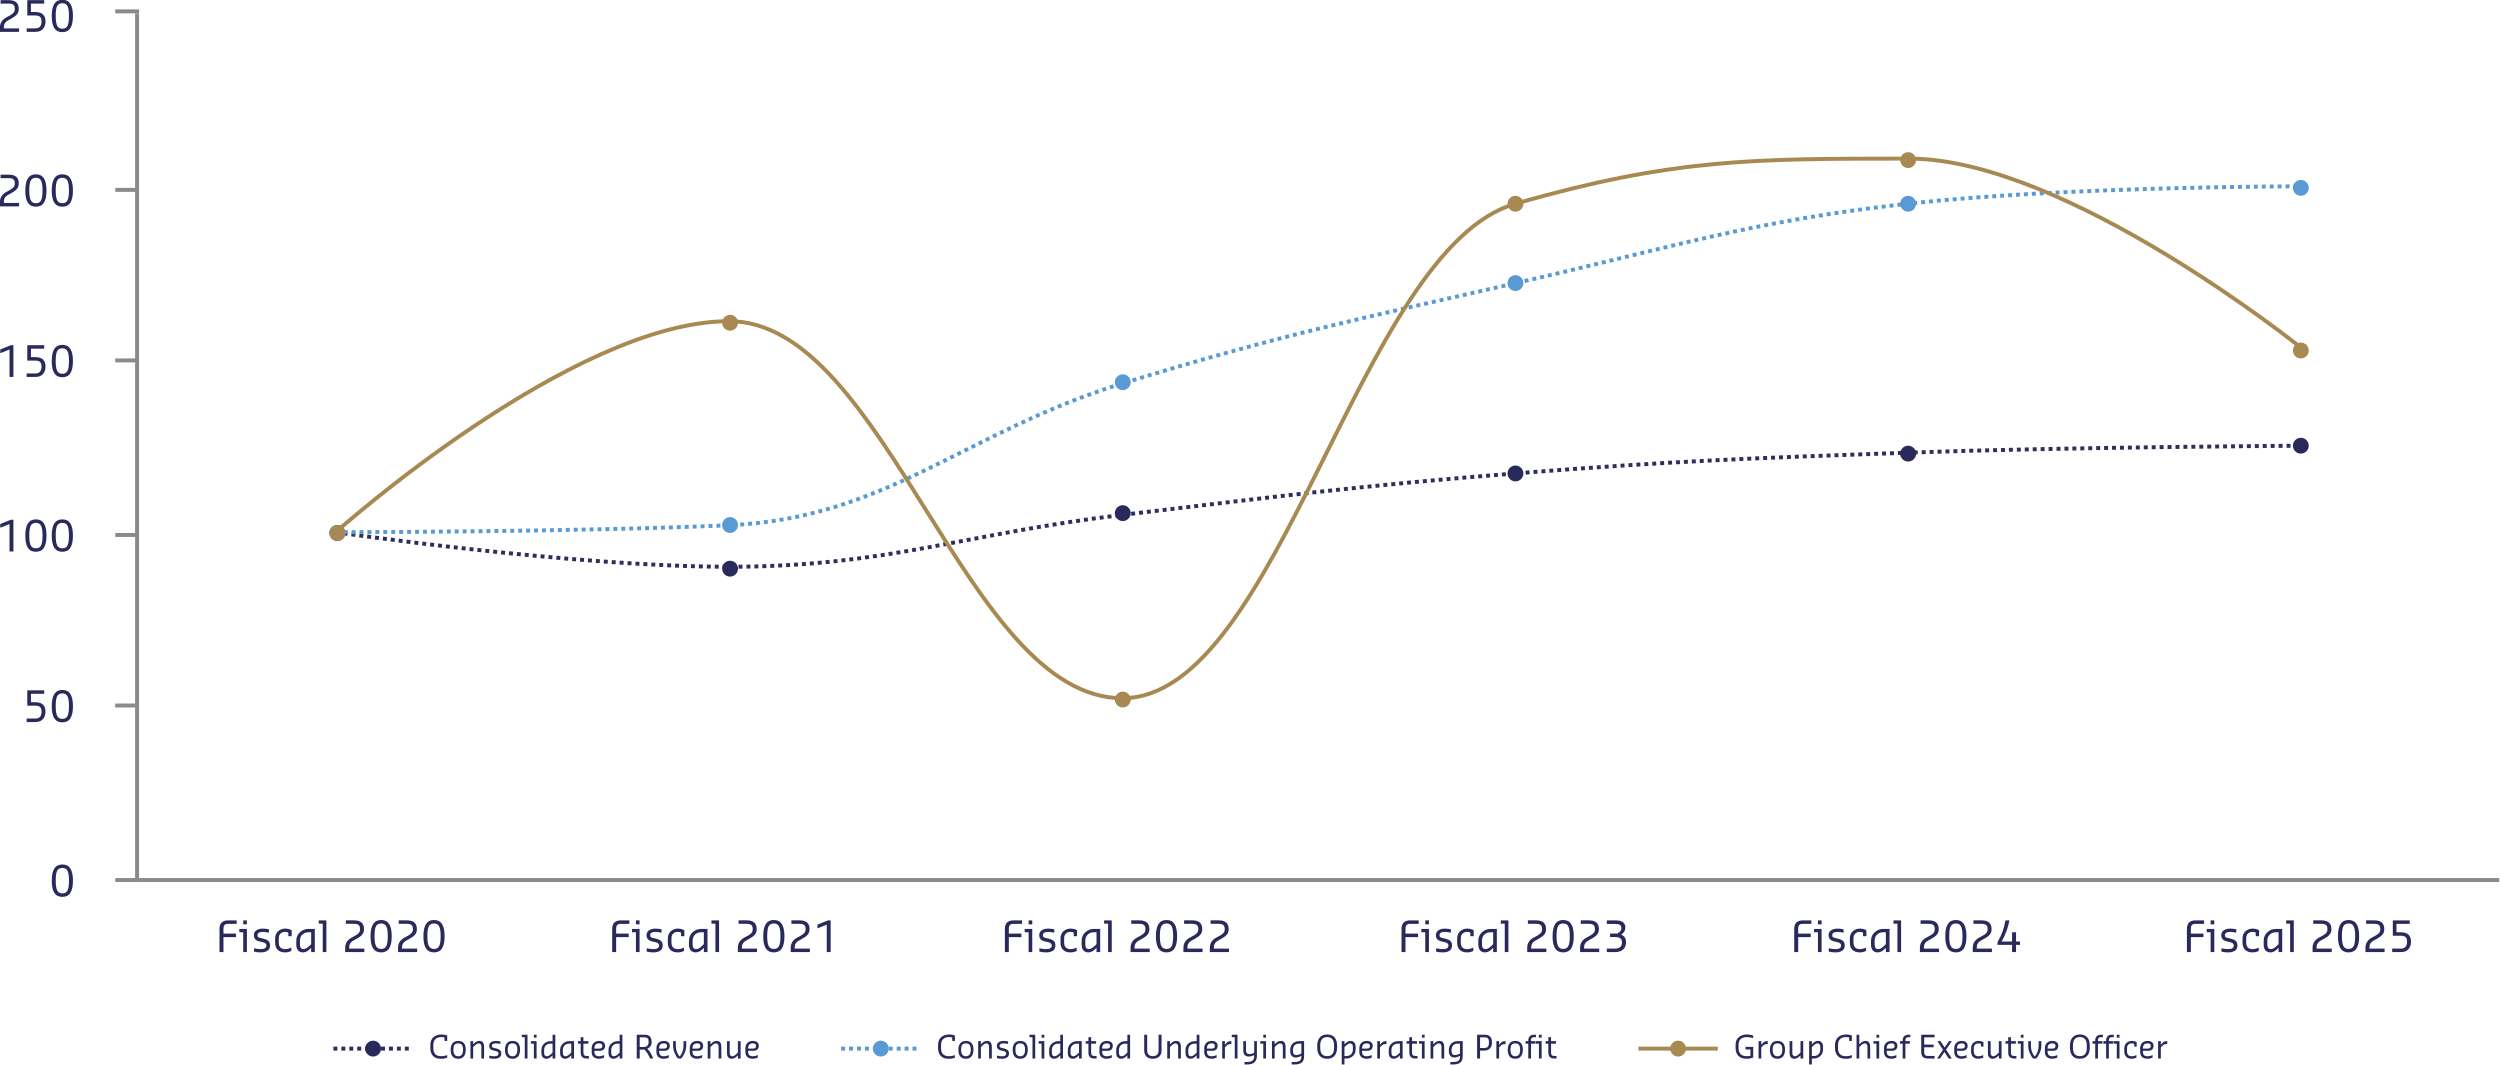 <?xml version="1.0" encoding="utf-8"?>
<svg xmlns="http://www.w3.org/2000/svg" xmlns:svg="http://www.w3.org/2000/svg" version="1.1" id="svg1" width="780.277" height="332.408" viewBox="0 0 780.277 332.408">
  <defs id="defs1">
    <clipPath clipPathUnits="userSpaceOnUse" id="clipPath10">
      <path d="M 0,0 H 660 V 300 H 0 Z" transform="translate(-50,-233.5)" id="path10"/>
    </clipPath>
    <clipPath clipPathUnits="userSpaceOnUse" id="clipPath11">
      <path d="M 0,0 H 495 V 225 H 0 Z" transform="matrix(1.333,0,0,-1.333,56.693,493.693)" id="path11"/>
    </clipPath>
    <clipPath clipPathUnits="userSpaceOnUse" id="clipPath12">
      <path d="M 0,0 H 660 V 300 H 0 Z" transform="translate(-50,-233.5)" id="path12"/>
    </clipPath>
    <clipPath clipPathUnits="userSpaceOnUse" id="clipPath13">
      <path d="M 0,0 H 495 V 225 H 0 Z" transform="matrix(1.333,0,0,-1.333,56.693,493.693)" id="path13"/>
    </clipPath>
    <clipPath clipPathUnits="userSpaceOnUse" id="clipPath14">
      <path d="M 0,0 H 660 V 300 H 0 Z" transform="translate(-50,-189.5)" id="path14"/>
    </clipPath>
    <clipPath clipPathUnits="userSpaceOnUse" id="clipPath15">
      <path d="M 0,0 H 495 V 225 H 0 Z" transform="matrix(1.333,0,0,-1.333,56.693,493.693)" id="path15"/>
    </clipPath>
    <clipPath clipPathUnits="userSpaceOnUse" id="clipPath16">
      <path d="M 0,0 H 660 V 300 H 0 Z" transform="translate(-50,-146.5)" id="path16"/>
    </clipPath>
    <clipPath clipPathUnits="userSpaceOnUse" id="clipPath17">
      <path d="M 0,0 H 495 V 225 H 0 Z" transform="matrix(1.333,0,0,-1.333,56.693,493.693)" id="path17"/>
    </clipPath>
    <clipPath clipPathUnits="userSpaceOnUse" id="clipPath18">
      <path d="M 0,0 H 660 V 300 H 0 Z" transform="translate(-50,-102.5)" id="path18"/>
    </clipPath>
    <clipPath clipPathUnits="userSpaceOnUse" id="clipPath19">
      <path d="M 0,0 H 495 V 225 H 0 Z" transform="matrix(1.333,0,0,-1.333,56.693,493.693)" id="path19"/>
    </clipPath>
    <clipPath clipPathUnits="userSpaceOnUse" id="clipPath20">
      <path d="M 0,0 H 660 V 300 H 0 Z" transform="translate(-50,-59.5)" id="path20"/>
    </clipPath>
    <clipPath clipPathUnits="userSpaceOnUse" id="clipPath21">
      <path d="M 0,0 H 495 V 225 H 0 Z" transform="matrix(1.333,0,0,-1.333,56.693,493.693)" id="path21"/>
    </clipPath>
    <clipPath clipPathUnits="userSpaceOnUse" id="clipPath22">
      <path d="M 0,0 H 660 V 300 H 0 Z" transform="translate(-50,-14.5)" id="path22"/>
    </clipPath>
    <clipPath clipPathUnits="userSpaceOnUse" id="clipPath23">
      <path d="M 0,0 H 495 V 225 H 0 Z" transform="matrix(1.333,0,0,-1.333,56.693,493.693)" id="path23"/>
    </clipPath>
    <clipPath clipPathUnits="userSpaceOnUse" id="clipPath24">
      <path d="M 0,0 H 660 V 300 H 0 Z" transform="translate(-49.5,-15)" id="path24"/>
    </clipPath>
    <clipPath clipPathUnits="userSpaceOnUse" id="clipPath25">
      <path d="M 0,0 H 495 V 225 H 0 Z" transform="matrix(1.333,0,0,-1.333,56.693,493.693)" id="path25"/>
    </clipPath>
    <clipPath clipPathUnits="userSpaceOnUse" id="clipPath26">
      <path d="M 0,0 V 218 H 595 V 0 Z" transform="translate(-49.583,-130.8)" id="path26"/>
    </clipPath>
    <clipPath clipPathUnits="userSpaceOnUse" id="clipPath27">
      <path d="M 0,0 H 495 V 225 H 0 Z" transform="matrix(1.333,0,0,-1.333,56.693,493.693)" id="path27"/>
    </clipPath>
    <clipPath clipPathUnits="userSpaceOnUse" id="clipPath28">
      <path d="M -50,-15 H 610 V 285 H -50 Z" transform="translate(-50,-133)" id="path28"/>
    </clipPath>
    <clipPath clipPathUnits="userSpaceOnUse" id="clipPath29">
      <path d="M 0,0 H 495 V 225 H 0 Z" transform="matrix(1.333,0,0,-1.333,56.693,493.693)" id="path29"/>
    </clipPath>
    <clipPath clipPathUnits="userSpaceOnUse" id="clipPath30">
      <path d="M -50,-15 H 610 V 285 H -50 Z" transform="translate(-149,-142)" id="path30"/>
    </clipPath>
    <clipPath clipPathUnits="userSpaceOnUse" id="clipPath31">
      <path d="M 0,0 H 495 V 225 H 0 Z" transform="matrix(1.333,0,0,-1.333,56.693,493.693)" id="path31"/>
    </clipPath>
    <clipPath clipPathUnits="userSpaceOnUse" id="clipPath32">
      <path d="M -50,-15 H 610 V 285 H -50 Z" transform="translate(-248,-128)" id="path32"/>
    </clipPath>
    <clipPath clipPathUnits="userSpaceOnUse" id="clipPath33">
      <path d="M 0,0 H 495 V 225 H 0 Z" transform="matrix(1.333,0,0,-1.333,56.693,493.693)" id="path33"/>
    </clipPath>
    <clipPath clipPathUnits="userSpaceOnUse" id="clipPath34">
      <path d="M -50,-15 H 610 V 285 H -50 Z" transform="translate(-347,-118)" id="path34"/>
    </clipPath>
    <clipPath clipPathUnits="userSpaceOnUse" id="clipPath35">
      <path d="M 0,0 H 495 V 225 H 0 Z" transform="matrix(1.333,0,0,-1.333,56.693,493.693)" id="path35"/>
    </clipPath>
    <clipPath clipPathUnits="userSpaceOnUse" id="clipPath36">
      <path d="M -50,-15 H 610 V 285 H -50 Z" transform="translate(-446,-113)" id="path36"/>
    </clipPath>
    <clipPath clipPathUnits="userSpaceOnUse" id="clipPath37">
      <path d="M 0,0 H 495 V 225 H 0 Z" transform="matrix(1.333,0,0,-1.333,56.693,493.693)" id="path37"/>
    </clipPath>
    <clipPath clipPathUnits="userSpaceOnUse" id="clipPath38">
      <path d="M -50,-15 H 610 V 285 H -50 Z" transform="translate(-545,-111)" id="path38"/>
    </clipPath>
    <clipPath clipPathUnits="userSpaceOnUse" id="clipPath39">
      <path d="M 0,0 H 495 V 225 H 0 Z" transform="matrix(1.333,0,0,-1.333,56.693,493.693)" id="path39"/>
    </clipPath>
    <clipPath clipPathUnits="userSpaceOnUse" id="clipPath40">
      <path d="M 0,0 V 218 H 595 V 0 Z" transform="translate(-49.583,-130.8)" id="path40"/>
    </clipPath>
    <clipPath clipPathUnits="userSpaceOnUse" id="clipPath41">
      <path d="M 0,0 H 495 V 225 H 0 Z" transform="matrix(1.333,0,0,-1.333,56.693,493.693)" id="path41"/>
    </clipPath>
    <clipPath clipPathUnits="userSpaceOnUse" id="clipPath42">
      <path d="M -50,-15 H 610 V 285 H -50 Z" transform="translate(-50,-133)" id="path42"/>
    </clipPath>
    <clipPath clipPathUnits="userSpaceOnUse" id="clipPath43">
      <path d="M 0,0 H 495 V 225 H 0 Z" transform="matrix(1.333,0,0,-1.333,56.693,493.693)" id="path43"/>
    </clipPath>
    <clipPath clipPathUnits="userSpaceOnUse" id="clipPath44">
      <path d="M -50,-15 H 610 V 285 H -50 Z" transform="translate(-149,-131)" id="path44"/>
    </clipPath>
    <clipPath clipPathUnits="userSpaceOnUse" id="clipPath45">
      <path d="M 0,0 H 495 V 225 H 0 Z" transform="matrix(1.333,0,0,-1.333,56.693,493.693)" id="path45"/>
    </clipPath>
    <clipPath clipPathUnits="userSpaceOnUse" id="clipPath46">
      <path d="M -50,-15 H 610 V 285 H -50 Z" transform="translate(-248,-95)" id="path46"/>
    </clipPath>
    <clipPath clipPathUnits="userSpaceOnUse" id="clipPath47">
      <path d="M 0,0 H 495 V 225 H 0 Z" transform="matrix(1.333,0,0,-1.333,56.693,493.693)" id="path47"/>
    </clipPath>
    <clipPath clipPathUnits="userSpaceOnUse" id="clipPath48">
      <path d="M -50,-15 H 610 V 285 H -50 Z" transform="translate(-347,-70)" id="path48"/>
    </clipPath>
    <clipPath clipPathUnits="userSpaceOnUse" id="clipPath49">
      <path d="M 0,0 H 495 V 225 H 0 Z" transform="matrix(1.333,0,0,-1.333,56.693,493.693)" id="path49"/>
    </clipPath>
    <clipPath clipPathUnits="userSpaceOnUse" id="clipPath50">
      <path d="M -50,-15 H 610 V 285 H -50 Z" transform="translate(-446,-50)" id="path50"/>
    </clipPath>
    <clipPath clipPathUnits="userSpaceOnUse" id="clipPath51">
      <path d="M 0,0 H 495 V 225 H 0 Z" transform="matrix(1.333,0,0,-1.333,56.693,493.693)" id="path51"/>
    </clipPath>
    <clipPath clipPathUnits="userSpaceOnUse" id="clipPath52">
      <path d="M -50,-15 H 610 V 285 H -50 Z" transform="translate(-545,-46)" id="path52"/>
    </clipPath>
    <clipPath clipPathUnits="userSpaceOnUse" id="clipPath53">
      <path d="M 0,0 H 495 V 225 H 0 Z" transform="matrix(1.333,0,0,-1.333,56.693,493.693)" id="path53"/>
    </clipPath>
    <clipPath clipPathUnits="userSpaceOnUse" id="clipPath54">
      <path d="M 0,0 V 218 H 595 V 0 Z" transform="translate(-49.583,-130.8)" id="path54"/>
    </clipPath>
    <clipPath clipPathUnits="userSpaceOnUse" id="clipPath55">
      <path d="M 0,0 H 495 V 225 H 0 Z" transform="matrix(1.333,0,0,-1.333,56.693,493.693)" id="path55"/>
    </clipPath>
    <clipPath clipPathUnits="userSpaceOnUse" id="clipPath56">
      <path d="M -50,-15 H 610 V 285 H -50 Z" transform="translate(-50,-133)" id="path56"/>
    </clipPath>
    <clipPath clipPathUnits="userSpaceOnUse" id="clipPath57">
      <path d="M 0,0 H 495 V 225 H 0 Z" transform="matrix(1.333,0,0,-1.333,56.693,493.693)" id="path57"/>
    </clipPath>
    <clipPath clipPathUnits="userSpaceOnUse" id="clipPath58">
      <path d="M -50,-15 H 610 V 285 H -50 Z" transform="translate(-149,-80)" id="path58"/>
    </clipPath>
    <clipPath clipPathUnits="userSpaceOnUse" id="clipPath59">
      <path d="M 0,0 H 495 V 225 H 0 Z" transform="matrix(1.333,0,0,-1.333,56.693,493.693)" id="path59"/>
    </clipPath>
    <clipPath clipPathUnits="userSpaceOnUse" id="clipPath60">
      <path d="M -50,-15 H 610 V 285 H -50 Z" transform="translate(-248,-175)" id="path60"/>
    </clipPath>
    <clipPath clipPathUnits="userSpaceOnUse" id="clipPath61">
      <path d="M 0,0 H 495 V 225 H 0 Z" transform="matrix(1.333,0,0,-1.333,56.693,493.693)" id="path61"/>
    </clipPath>
    <clipPath clipPathUnits="userSpaceOnUse" id="clipPath62">
      <path d="M -50,-15 H 610 V 285 H -50 Z" transform="translate(-347,-50)" id="path62"/>
    </clipPath>
    <clipPath clipPathUnits="userSpaceOnUse" id="clipPath63">
      <path d="M 0,0 H 495 V 225 H 0 Z" transform="matrix(1.333,0,0,-1.333,56.693,493.693)" id="path63"/>
    </clipPath>
    <clipPath clipPathUnits="userSpaceOnUse" id="clipPath64">
      <path d="M -50,-15 H 610 V 285 H -50 Z" transform="translate(-446,-39)" id="path64"/>
    </clipPath>
    <clipPath clipPathUnits="userSpaceOnUse" id="clipPath65">
      <path d="M 0,0 H 495 V 225 H 0 Z" transform="matrix(1.333,0,0,-1.333,56.693,493.693)" id="path65"/>
    </clipPath>
    <clipPath clipPathUnits="userSpaceOnUse" id="clipPath66">
      <path d="M -50,-15 H 610 V 285 H -50 Z" transform="translate(-545,-87)" id="path66"/>
    </clipPath>
    <clipPath clipPathUnits="userSpaceOnUse" id="clipPath67">
      <path d="M 0,0 H 495 V 225 H 0 Z" transform="matrix(1.333,0,0,-1.333,56.693,493.693)" id="path67"/>
    </clipPath>
    <clipPath clipPathUnits="userSpaceOnUse" id="clipPath68">
      <path d="M -99,-268 H 561 V 32 H -99 Z" transform="translate(-4.4e-6,-8)" id="path68"/>
    </clipPath>
    <clipPath clipPathUnits="userSpaceOnUse" id="clipPath69">
      <path d="M 0,0 H 495 V 225 H 0 Z" transform="matrix(1.333,0,0,-1.333,56.693,493.693)" id="path69"/>
    </clipPath>
    <clipPath clipPathUnits="userSpaceOnUse" id="clipPath70">
      <path d="M -99,-268 H 561 V 32 H -99 Z" transform="translate(-10,-10)" id="path70"/>
    </clipPath>
    <clipPath clipPathUnits="userSpaceOnUse" id="clipPath71">
      <path d="M 0,0 H 495 V 225 H 0 Z" transform="matrix(1.333,0,0,-1.333,56.693,493.693)" id="path71"/>
    </clipPath>
    <clipPath clipPathUnits="userSpaceOnUse" id="clipPath72">
      <path d="m -123,-278.493 h 660 v 300 h -660 z" transform="matrix(0.75,0,0,0.75,4.6000001e-6,2.2000001e-6)" id="path72"/>
    </clipPath>
    <clipPath clipPathUnits="userSpaceOnUse" id="clipPath73">
      <path d="M 0,0 H 495 V 225 H 0 Z" transform="matrix(1.333,0,0,-1.333,56.693,493.693)" id="path73"/>
    </clipPath>
    <clipPath clipPathUnits="userSpaceOnUse" id="clipPath74">
      <path d="M -227,-268 H 433 V 32 h -660 z" transform="translate(-1.6e-6,-8)" id="path74"/>
    </clipPath>
    <clipPath clipPathUnits="userSpaceOnUse" id="clipPath75">
      <path d="M 0,0 H 495 V 225 H 0 Z" transform="matrix(1.333,0,0,-1.333,56.693,493.693)" id="path75"/>
    </clipPath>
    <clipPath clipPathUnits="userSpaceOnUse" id="clipPath76">
      <path d="M -227,-268 H 433 V 32 h -660 z" transform="translate(-10,-10)" id="path76"/>
    </clipPath>
    <clipPath clipPathUnits="userSpaceOnUse" id="clipPath77">
      <path d="M 0,0 H 495 V 225 H 0 Z" transform="matrix(1.333,0,0,-1.333,56.693,493.693)" id="path77"/>
    </clipPath>
    <clipPath clipPathUnits="userSpaceOnUse" id="clipPath78">
      <path d="m -251,-278.493 h 660 v 300 h -660 z" transform="matrix(0.75,0,0,0.75,6.7000001e-6,2.2000001e-6)" id="path78"/>
    </clipPath>
    <clipPath clipPathUnits="userSpaceOnUse" id="clipPath79">
      <path d="M 0,0 H 495 V 225 H 0 Z" transform="matrix(1.333,0,0,-1.333,56.693,493.693)" id="path79"/>
    </clipPath>
    <clipPath clipPathUnits="userSpaceOnUse" id="clipPath80">
      <path d="M -428,-268 H 232 V 32 h -660 z" transform="translate(2.9333333e-6,-8)" id="path80"/>
    </clipPath>
    <clipPath clipPathUnits="userSpaceOnUse" id="clipPath81">
      <path d="M 0,0 H 495 V 225 H 0 Z" transform="matrix(1.333,0,0,-1.333,56.693,493.693)" id="path81"/>
    </clipPath>
    <clipPath clipPathUnits="userSpaceOnUse" id="clipPath82">
      <path d="M -428,-268 H 232 V 32 h -660 z" transform="translate(-10,-10)" id="path82"/>
    </clipPath>
    <clipPath clipPathUnits="userSpaceOnUse" id="clipPath83">
      <path d="M 0,0 H 495 V 225 H 0 Z" transform="matrix(1.333,0,0,-1.333,56.693,493.693)" id="path83"/>
    </clipPath>
    <clipPath clipPathUnits="userSpaceOnUse" id="clipPath84">
      <path d="m -452,-278.493 h 660 v 300 h -660 z" transform="matrix(0.75,0,0,0.75,1.01e-5,2.2000001e-6)" id="path84"/>
    </clipPath>
    <clipPath clipPathUnits="userSpaceOnUse" id="clipPath85">
      <path d="M 0,0 H 495 V 225 H 0 Z" transform="matrix(1.333,0,0,-1.333,56.693,493.693)" id="path85"/>
    </clipPath>
    <clipPath clipPathUnits="userSpaceOnUse" id="clipPath86">
      <path d="m -69.28,-251.667 h 660 v 300 h -660 z" transform="matrix(0.75,0,0,0.75,3.7000001e-6,4.5000001e-6)" id="path86"/>
    </clipPath>
    <clipPath clipPathUnits="userSpaceOnUse" id="clipPath87">
      <path d="M 0,0 H 495 V 225 H 0 Z" transform="matrix(1.333,0,0,-1.333,56.693,493.693)" id="path87"/>
    </clipPath>
    <clipPath clipPathUnits="userSpaceOnUse" id="clipPath88">
      <path d="m -168.28,-251.667 h 660 v 300 h -660 z" transform="matrix(0.75,0,0,0.75,5.3000001e-6,4.5000001e-6)" id="path88"/>
    </clipPath>
    <clipPath clipPathUnits="userSpaceOnUse" id="clipPath89">
      <path d="M 0,0 H 495 V 225 H 0 Z" transform="matrix(1.333,0,0,-1.333,56.693,493.693)" id="path89"/>
    </clipPath>
    <clipPath clipPathUnits="userSpaceOnUse" id="clipPath90">
      <path d="m -267.28,-251.667 h 660 v 300 h -660 z" transform="matrix(0.75,0,0,0.75,7.0000002e-6,4.5000001e-6)" id="path90"/>
    </clipPath>
    <clipPath clipPathUnits="userSpaceOnUse" id="clipPath91">
      <path d="M 0,0 H 495 V 225 H 0 Z" transform="matrix(1.333,0,0,-1.333,56.693,493.693)" id="path91"/>
    </clipPath>
    <clipPath clipPathUnits="userSpaceOnUse" id="clipPath92">
      <path d="m -367.28,-251.667 h 660 v 300 h -660 z" transform="matrix(0.75,0,0,0.75,8.7000002e-6,4.5000001e-6)" id="path92"/>
    </clipPath>
    <clipPath clipPathUnits="userSpaceOnUse" id="clipPath93">
      <path d="M 0,0 H 495 V 225 H 0 Z" transform="matrix(1.333,0,0,-1.333,56.693,493.693)" id="path93"/>
    </clipPath>
    <clipPath clipPathUnits="userSpaceOnUse" id="clipPath94">
      <path d="m -466.28,-251.667 h 660 v 300 h -660 z" transform="matrix(0.75,0,0,0.75,1.03e-5,4.5000001e-6)" id="path94"/>
    </clipPath>
    <clipPath clipPathUnits="userSpaceOnUse" id="clipPath95">
      <path d="M 0,0 H 495 V 225 H 0 Z" transform="matrix(1.333,0,0,-1.333,56.693,493.693)" id="path95"/>
    </clipPath>
    <clipPath clipPathUnits="userSpaceOnUse" id="clipPath96">
      <path d="m -565.28,-251.667 h 660 v 300 h -660 z" transform="matrix(0.75,0,0,0.75,1.2e-5,4.5000001e-6)" id="path96"/>
    </clipPath>
    <clipPath clipPathUnits="userSpaceOnUse" id="clipPath97">
      <path d="M 0,0 H 495 V 225 H 0 Z" transform="matrix(1.333,0,0,-1.333,56.693,493.693)" id="path97"/>
    </clipPath>
    <clipPath clipPathUnits="userSpaceOnUse" id="clipPath98">
      <path d="m -27.333,-237.667 h 660 v 300 h -660 z" transform="matrix(0.75,0,0,0.75,2.5000001e-7,4.2000001e-6)" id="path98"/>
    </clipPath>
    <clipPath clipPathUnits="userSpaceOnUse" id="clipPath99">
      <path d="M 0,0 H 495 V 225 H 0 Z" transform="matrix(1.333,0,0,-1.333,56.693,493.693)" id="path99"/>
    </clipPath>
    <clipPath clipPathUnits="userSpaceOnUse" id="clipPath100">
      <path d="m -20.667,-193.667 h 660 v 300 h -660 z" transform="matrix(0.75,0,0,0.75,4.0000001e-7,3.5000001e-6)" id="path100"/>
    </clipPath>
    <clipPath clipPathUnits="userSpaceOnUse" id="clipPath101">
      <path d="M 0,0 H 495 V 225 H 0 Z" transform="matrix(1.333,0,0,-1.333,56.693,493.693)" id="path101"/>
    </clipPath>
    <clipPath clipPathUnits="userSpaceOnUse" id="clipPath102">
      <path d="m -14,-150.667 h 660 v 300 H -14 Z" transform="matrix(0.75,0,0,0.75,4.5000002e-7,2.8000001e-6)" id="path102"/>
    </clipPath>
    <clipPath clipPathUnits="userSpaceOnUse" id="clipPath103">
      <path d="M 0,0 H 495 V 225 H 0 Z" transform="matrix(1.333,0,0,-1.333,56.693,493.693)" id="path103"/>
    </clipPath>
    <clipPath clipPathUnits="userSpaceOnUse" id="clipPath104">
      <path d="m -14,-106.667 h 660 v 300 H -14 Z" transform="matrix(0.75,0,0,0.75,4.5000002e-7,2.0000001e-6)" id="path104"/>
    </clipPath>
    <clipPath clipPathUnits="userSpaceOnUse" id="clipPath105">
      <path d="M 0,0 H 495 V 225 H 0 Z" transform="matrix(1.333,0,0,-1.333,56.693,493.693)" id="path105"/>
    </clipPath>
    <clipPath clipPathUnits="userSpaceOnUse" id="clipPath106">
      <path d="m -14,-63.667 h 660 v 300 H -14 Z" transform="matrix(0.75,0,0,0.75,4.5000002e-7,1.3000001e-6)" id="path106"/>
    </clipPath>
    <clipPath clipPathUnits="userSpaceOnUse" id="clipPath107">
      <path d="M 0,0 H 495 V 225 H 0 Z" transform="matrix(1.333,0,0,-1.333,56.693,493.693)" id="path107"/>
    </clipPath>
    <clipPath clipPathUnits="userSpaceOnUse" id="clipPath108">
      <path d="m -14,-19.667 h 660 v 300 H -14 Z" transform="scale(0.75)" id="path108"/>
    </clipPath>
    <clipPath clipPathUnits="userSpaceOnUse" id="clipPath109">
      <path d="M 0,0 H 495 V 225 H 0 Z" transform="matrix(1.333,0,0,-1.333,56.693,493.693)" id="path109"/>
    </clipPath>
  </defs>
  <g id="g1" transform="translate(-1054.154,-199.007)">
    <g id="g160" transform="matrix(1.238,0,0,1.238,965.47,-55.189)">
      <g clip-path="url(#clipPath11)" id="g110">
        <path d="M 0,0 H 595" style="fill:none;stroke:#8a8a8a;stroke-width:1;stroke-linecap:butt;stroke-linejoin:miter;stroke-miterlimit:4;stroke-dasharray:none;stroke-opacity:1" transform="translate(106.693,427.193)" clip-path="url(#clipPath10)" id="path110"/>
      </g>
      <g clip-path="url(#clipPath13)" id="g111">
        <path d="M 0,0 H -6" style="fill:none;stroke:#8a8a8a;stroke-width:1;stroke-linecap:butt;stroke-linejoin:miter;stroke-miterlimit:4;stroke-dasharray:none;stroke-opacity:1" transform="translate(106.693,427.193)" clip-path="url(#clipPath12)" id="path111"/>
      </g>
      <g clip-path="url(#clipPath15)" id="g112">
        <path d="M 0,0 H -6" style="fill:none;stroke:#8a8a8a;stroke-width:1;stroke-linecap:butt;stroke-linejoin:miter;stroke-miterlimit:4;stroke-dasharray:none;stroke-opacity:1" transform="translate(106.693,383.193)" clip-path="url(#clipPath14)" id="path112"/>
      </g>
      <g clip-path="url(#clipPath17)" id="g113">
        <path d="M 0,0 H -6" style="fill:none;stroke:#8a8a8a;stroke-width:1;stroke-linecap:butt;stroke-linejoin:miter;stroke-miterlimit:4;stroke-dasharray:none;stroke-opacity:1" transform="translate(106.693,340.193)" clip-path="url(#clipPath16)" id="path113"/>
      </g>
      <g clip-path="url(#clipPath19)" id="g114">
        <path d="M 0,0 H -6" style="fill:none;stroke:#8a8a8a;stroke-width:1;stroke-linecap:butt;stroke-linejoin:miter;stroke-miterlimit:4;stroke-dasharray:none;stroke-opacity:1" transform="translate(106.693,296.193)" clip-path="url(#clipPath18)" id="path114"/>
      </g>
      <g clip-path="url(#clipPath21)" id="g115">
        <path d="M 0,0 H -6" style="fill:none;stroke:#8a8a8a;stroke-width:1;stroke-linecap:butt;stroke-linejoin:miter;stroke-miterlimit:4;stroke-dasharray:none;stroke-opacity:1" transform="translate(106.693,253.193)" clip-path="url(#clipPath20)" id="path115"/>
      </g>
      <g clip-path="url(#clipPath23)" id="g116">
        <path d="M 0,0 H -6" style="fill:none;stroke:#8a8a8a;stroke-width:1;stroke-linecap:butt;stroke-linejoin:miter;stroke-miterlimit:4;stroke-dasharray:none;stroke-opacity:1" transform="translate(106.693,208.193)" clip-path="url(#clipPath22)" id="path116"/>
      </g>
      <g clip-path="url(#clipPath25)" id="g117">
        <path d="M 0,0 V 218" style="fill:none;stroke:#8a8a8a;stroke-width:1;stroke-linecap:butt;stroke-linejoin:miter;stroke-miterlimit:4;stroke-dasharray:none;stroke-opacity:1" transform="translate(106.193,208.693)" clip-path="url(#clipPath24)" id="path117"/>
      </g>
      <g clip-path="url(#clipPath27)" id="g118">
        <path d="m 0,0 c 0,0 59.5,8.72 99.167,8.72 39.666,0 59.5,-8.371 99.166,-13.08 39.667,-4.709 59.5,-7.325 99.167,-10.464 39.667,-3.139 59.5,-3.837 99.167,-5.232 39.666,-1.395 99.166,-1.744 99.166,-1.744" style="fill:none;stroke:#2e2e5b;stroke-width:1;stroke-linecap:butt;stroke-linejoin:miter;stroke-miterlimit:4;stroke-dasharray:1, 1;stroke-dashoffset:0;stroke-opacity:1" transform="translate(156.277,339.493)" clip-path="url(#clipPath26)" id="path118"/>
      </g>
      <g clip-path="url(#clipPath29)" id="g119">
        <path d="m 0,0 c -1.104,-0.001 -1.999,-0.896 -1.999,-2.001 0,-1.104 0.896,-1.999 2,-1.999 1.104,0 2,0.895 2,1.999 0,1.105 -0.895,2 -1.999,2.001 z" style="fill:#2a295c;fill-opacity:1;fill-rule:nonzero;stroke:none" transform="translate(156.693,341.693)" clip-path="url(#clipPath28)" id="path119"/>
      </g>
      <g clip-path="url(#clipPath31)" id="g120">
        <path d="m 0,0 c -1.104,-0.001 -1.999,-0.896 -1.999,-2.001 0,-1.104 0.896,-1.999 2,-1.999 1.104,0 2,0.895 2,1.999 0,1.105 -0.895,2 -1.999,2.001 z" style="fill:#2a295c;fill-opacity:1;fill-rule:nonzero;stroke:none" transform="translate(255.693,350.693)" clip-path="url(#clipPath30)" id="path120"/>
      </g>
      <g clip-path="url(#clipPath33)" id="g121">
        <path d="m 0,0 c -1.104,-0.001 -1.999,-0.896 -1.999,-2 0,-1.105 0.896,-2 2,-2 1.104,0 2,0.895 2,2 0,1.104 -0.895,1.999 -1.999,2 z" style="fill:#2a295c;fill-opacity:1;fill-rule:nonzero;stroke:none" transform="translate(354.693,336.693)" clip-path="url(#clipPath32)" id="path121"/>
      </g>
      <g clip-path="url(#clipPath35)" id="g122">
        <path d="m 0,0 c -1.104,-0.001 -1.999,-0.896 -1.999,-2.001 0,-1.104 0.896,-1.999 2,-1.999 1.104,0 2,0.895 2,1.999 0,1.105 -0.895,2 -1.999,2.001 z" style="fill:#2a295c;fill-opacity:1;fill-rule:nonzero;stroke:none" transform="translate(453.693,326.693)" clip-path="url(#clipPath34)" id="path122"/>
      </g>
      <g clip-path="url(#clipPath37)" id="g123">
        <path d="m 0,0 c -1.104,-0.001 -1.999,-0.896 -1.999,-2.001 0,-1.104 0.896,-1.999 2,-1.999 1.104,0 2,0.895 2,1.999 0,1.105 -0.895,2 -1.999,2.001 z" style="fill:#2a295c;fill-opacity:1;fill-rule:nonzero;stroke:none" transform="translate(552.693,321.693)" clip-path="url(#clipPath36)" id="path123"/>
      </g>
      <g clip-path="url(#clipPath39)" id="g124">
        <path d="m 0,0 c -1.104,-0.001 -1.999,-0.896 -1.999,-2.001 0,-1.104 0.896,-1.999 2,-1.999 1.104,0 2,0.895 2,1.999 0,1.105 -0.895,2 -1.999,2.001 z" style="fill:#2a295c;fill-opacity:1;fill-rule:nonzero;stroke:none" transform="translate(651.693,319.693)" clip-path="url(#clipPath38)" id="path124"/>
      </g>
      <g clip-path="url(#clipPath41)" id="g125">
        <path d="m 0,0 c 0,0 59.5,0 99.167,-1.744 39.666,-1.744 59.5,-23.544 99.166,-35.752 39.667,-12.208 59.5,-16.219 99.167,-25.288 39.667,-9.069 59.5,-15.696 99.167,-20.056 39.666,-4.36 99.166,-4.36 99.166,-4.36" style="fill:none;stroke:#5a9ad4;stroke-width:1;stroke-linecap:butt;stroke-linejoin:miter;stroke-miterlimit:4;stroke-dasharray:1, 1;stroke-dashoffset:0;stroke-opacity:1" transform="translate(156.277,339.493)" clip-path="url(#clipPath40)" id="path125"/>
      </g>
      <g clip-path="url(#clipPath43)" id="g126">
        <path d="m 0,0 c -1.104,-0.001 -1.999,-0.896 -1.999,-2.001 0,-1.104 0.896,-1.999 2,-1.999 1.104,0 2,0.895 2,1.999 0,1.105 -0.895,2 -1.999,2.001 z" style="fill:#5a9ad4;fill-opacity:1;fill-rule:nonzero;stroke:none" transform="translate(156.693,341.693)" clip-path="url(#clipPath42)" id="path126"/>
      </g>
      <g clip-path="url(#clipPath45)" id="g127">
        <path d="m 0,0 c -1.104,-0.001 -1.999,-0.896 -1.999,-2.001 0,-1.104 0.896,-1.999 2,-1.999 1.104,0 2,0.895 2,1.999 0,1.105 -0.895,2 -1.999,2.001 z" style="fill:#5a9ad4;fill-opacity:1;fill-rule:nonzero;stroke:none" transform="translate(255.693,339.693)" clip-path="url(#clipPath44)" id="path127"/>
      </g>
      <g clip-path="url(#clipPath47)" id="g128">
        <path d="m 0,0 c -1.104,-0.001 -1.999,-0.896 -1.999,-2 0,-1.105 0.896,-2 2,-2 1.104,0 2,0.895 2,2 0,1.104 -0.895,1.999 -1.999,2 z" style="fill:#5a9ad4;fill-opacity:1;fill-rule:nonzero;stroke:none" transform="translate(354.693,303.693)" clip-path="url(#clipPath46)" id="path128"/>
      </g>
      <g clip-path="url(#clipPath49)" id="g129">
        <path d="m 0,0 c -1.104,-0.001 -1.999,-0.896 -1.999,-2.001 0,-1.104 0.896,-1.999 2,-1.999 1.104,0 2,0.895 2,1.999 0,1.105 -0.895,2 -1.999,2.001 z" style="fill:#5a9ad4;fill-opacity:1;fill-rule:nonzero;stroke:none" transform="translate(453.693,278.693)" clip-path="url(#clipPath48)" id="path129"/>
      </g>
      <g clip-path="url(#clipPath51)" id="g130">
        <path d="m 0,0 c -1.104,-0.001 -1.999,-0.896 -1.999,-2.001 0,-1.104 0.896,-1.999 2,-1.999 1.104,0 2,0.895 2,1.999 0,1.105 -0.895,2 -1.999,2.001 z" style="fill:#5a9ad4;fill-opacity:1;fill-rule:nonzero;stroke:none" transform="translate(552.693,258.693)" clip-path="url(#clipPath50)" id="path130"/>
      </g>
      <g clip-path="url(#clipPath53)" id="g131">
        <path d="m 0,0 c -1.104,-0.001 -1.999,-0.896 -1.999,-2.001 0,-1.104 0.896,-1.999 2,-1.999 1.104,0 2,0.895 2,1.999 0,1.105 -0.895,2 -1.999,2.001 z" style="fill:#5a9ad4;fill-opacity:1;fill-rule:nonzero;stroke:none" transform="translate(651.693,254.693)" clip-path="url(#clipPath52)" id="path131"/>
      </g>
      <g clip-path="url(#clipPath55)" id="g132">
        <path d="m 0,0 c 0,0 59.5,-53.192 99.167,-53.192 39.666,0 59.5,95.048 99.166,95.048 39.667,0 59.5,-113.36 99.167,-124.696 39.667,-11.336 59.5,-11.336 99.167,-11.336 39.666,0 99.166,47.96 99.166,47.96" style="fill:none;stroke:#a78951;stroke-width:1;stroke-linecap:butt;stroke-linejoin:miter;stroke-miterlimit:4;stroke-dasharray:none;stroke-opacity:1" transform="translate(156.277,339.493)" clip-path="url(#clipPath54)" id="path132"/>
      </g>
      <g clip-path="url(#clipPath57)" id="g133">
        <path d="m 0,0 c -1.104,-0.001 -1.999,-0.896 -1.999,-2.001 0,-1.104 0.896,-1.999 2,-1.999 1.104,0 2,0.895 2,1.999 0,1.105 -0.895,2 -1.999,2.001 z" style="fill:#a78951;fill-opacity:1;fill-rule:nonzero;stroke:none" transform="translate(156.693,341.693)" clip-path="url(#clipPath56)" id="path133"/>
      </g>
      <g clip-path="url(#clipPath59)" id="g134">
        <path d="m 0,0 c -1.104,-0.001 -1.999,-0.896 -1.999,-2 0,-1.105 0.896,-2 2,-2 1.104,0 2,0.895 2,2 0,1.104 -0.895,1.999 -1.999,2 z" style="fill:#a78951;fill-opacity:1;fill-rule:nonzero;stroke:none" transform="translate(255.693,288.693)" clip-path="url(#clipPath58)" id="path134"/>
      </g>
      <g clip-path="url(#clipPath61)" id="g135">
        <path d="m 0,0 c -1.104,-0.001 -1.999,-0.896 -1.999,-2.001 0,-1.104 0.896,-1.999 2,-1.999 1.104,0 2,0.895 2,1.999 0,1.105 -0.895,2 -1.999,2.001 z" style="fill:#a78951;fill-opacity:1;fill-rule:nonzero;stroke:none" transform="translate(354.693,383.693)" clip-path="url(#clipPath60)" id="path135"/>
      </g>
      <g clip-path="url(#clipPath63)" id="g136">
        <path d="m 0,0 c -1.104,-0.001 -1.999,-0.896 -1.999,-2.001 0,-1.104 0.896,-1.999 2,-1.999 1.104,0 2,0.895 2,1.999 0,1.105 -0.895,2 -1.999,2.001 z" style="fill:#a78951;fill-opacity:1;fill-rule:nonzero;stroke:none" transform="translate(453.693,258.693)" clip-path="url(#clipPath62)" id="path136"/>
      </g>
      <g clip-path="url(#clipPath65)" id="g137">
        <path d="m 0,0 c -1.104,-0.001 -1.999,-0.896 -1.999,-2.001 0,-1.104 0.896,-1.999 2,-1.999 1.104,0 2,0.895 2,1.999 0,1.105 -0.895,2 -1.999,2.001 z" style="fill:#a78951;fill-opacity:1;fill-rule:nonzero;stroke:none" transform="translate(552.693,247.693)" clip-path="url(#clipPath64)" id="path137"/>
      </g>
      <g clip-path="url(#clipPath67)" id="g138">
        <path d="m 0,0 c -1.104,-0.001 -1.999,-0.896 -1.999,-2.001 0,-1.104 0.896,-1.999 2,-1.999 1.104,0 2,0.895 2,1.999 0,1.105 -0.895,2 -1.999,2.001 z" style="fill:#a78951;fill-opacity:1;fill-rule:nonzero;stroke:none" transform="translate(651.693,295.693)" clip-path="url(#clipPath66)" id="path138"/>
      </g>
      <g clip-path="url(#clipPath69)" id="g139">
        <path d="M 0,0 H 20" style="fill:none;stroke:#2e2e5b;stroke-width:1;stroke-linecap:butt;stroke-linejoin:miter;stroke-miterlimit:4;stroke-dasharray:1, 1;stroke-dashoffset:0;stroke-opacity:1" transform="translate(155.693,469.693)" clip-path="url(#clipPath68)" id="path139"/>
      </g>
      <g clip-path="url(#clipPath71)" id="g140">
        <path d="m 0,0 c -1.104,0 -2,-0.895 -2,-2 0,-1.104 0.895,-1.999 1.999,-2 1.104,-0.001 2,0.894 2.001,1.999 10e-4,1.104 -0.894,2 -1.998,2.001 z" style="fill:#2a295c;fill-opacity:1;fill-rule:nonzero;stroke:none" transform="translate(165.693,471.693)" clip-path="url(#clipPath70)" id="path140"/>
      </g>
      <g clip-path="url(#clipPath73)" id="g141">
        <path d="m 2.295,0.047 c -0.656,0 -1.148,-0.182 -1.477,-0.551 C 0.491,-0.869 0.327,-1.359 0.327,-1.968 v -0.562 c 0,-0.647 0.19,-1.143 0.574,-1.488 C 1.282,-4.37 1.809,-4.546 2.483,-4.546 c 0.398,0 0.741,0.07 1.031,0.211 v 1.008 H 2.999 v -0.656 c -0.188,-0.047 -0.393,-0.07 -0.609,-0.07 -0.454,0 -0.817,0.126 -1.09,0.375 -0.275,0.243 -0.41,0.627 -0.41,1.148 v 0.562 c 0,0.492 0.12,0.873 0.363,1.137 0.249,0.258 0.598,0.387 1.043,0.387 h 0.281 c 0.264,0 0.562,-0.062 0.891,-0.188 H 3.514 v 0.469 C 3.42,-0.117 3.28,-0.07 3.092,-0.023 2.911,0.024 2.741,0.047 2.577,0.047 Z m 3.302,0 c -0.955,0 -1.43,-0.577 -1.43,-1.734 0,-0.507 0.12,-0.905 0.363,-1.195 0.24,-0.296 0.598,-0.445 1.066,-0.445 0.483,0 0.844,0.146 1.078,0.434 0.234,0.29 0.352,0.691 0.352,1.207 0,0.548 -0.123,0.973 -0.363,1.277 -0.243,0.305 -0.598,0.457 -1.066,0.457 z m -0.914,-1.734 c 0,0.844 0.305,1.266 0.914,1.266 0.609,0 0.914,-0.422 0.914,-1.266 0,-0.39 -0.07,-0.683 -0.211,-0.879 -0.135,-0.193 -0.369,-0.293 -0.703,-0.293 -0.337,0 -0.574,0.1 -0.715,0.293 -0.135,0.196 -0.199,0.489 -0.199,0.879 z M 7.912,6.2489677e-4 V -3.281 h 0.516 v 0.609 l 0.234,-0.234 c 0.281,-0.281 0.592,-0.422 0.938,-0.422 0.592,0 0.891,0.375 0.891,1.125 V 6.2489677e-4 H 9.974 V -2.203 c 0,-0.437 -0.173,-0.656 -0.516,-0.656 -0.22,0 -0.501,0.173 -0.844,0.516 l -0.188,0.188 V 6.2489677e-4 Z M 13.364,-0.187 c -0.252,0.158 -0.568,0.234 -0.949,0.234 -0.375,0 -0.691,-0.041 -0.949,-0.117 v -0.469 h 0.047 c 0.311,0.079 0.615,0.117 0.914,0.117 0.53,0 0.797,-0.17 0.797,-0.516 0,-0.234 -0.173,-0.39 -0.516,-0.469 l -0.492,-0.117 c -0.516,-0.117 -0.773,-0.404 -0.773,-0.867 0,-0.287 0.111,-0.516 0.34,-0.68 0.226,-0.17 0.533,-0.258 0.926,-0.258 0.264,0 0.554,0.032 0.867,0.094 v 0.469 h -0.047 c -0.328,-0.062 -0.604,-0.094 -0.82,-0.094 -0.501,0 -0.75,0.158 -0.75,0.469 0,0.07 0.006,0.129 0.023,0.176 0.015,0.041 0.047,0.076 0.094,0.105 0.053,0.023 0.097,0.044 0.129,0.059 0.038,0.009 0.097,0.023 0.176,0.047 l 0.445,0.105 c 0.287,0.07 0.51,0.176 0.668,0.316 0.164,0.141 0.246,0.357 0.246,0.645 0,0.346 -0.126,0.595 -0.375,0.75 z m 2.505,0.234 c -0.955,0 -1.43,-0.577 -1.43,-1.734 0,-0.507 0.12,-0.905 0.363,-1.195 0.24,-0.296 0.598,-0.445 1.066,-0.445 0.483,0 0.844,0.146 1.078,0.434 0.234,0.29 0.352,0.691 0.352,1.207 0,0.548 -0.123,0.973 -0.363,1.277 -0.243,0.305 -0.598,0.457 -1.066,0.457 z m -0.914,-1.734 c 0,0.844 0.305,1.266 0.914,1.266 0.609,0 0.914,-0.422 0.914,-1.266 0,-0.39 -0.07,-0.683 -0.211,-0.879 -0.135,-0.193 -0.369,-0.293 -0.703,-0.293 -0.337,0 -0.574,0.1 -0.715,0.293 -0.135,0.196 -0.199,0.489 -0.199,0.879 z M 18.183,6.2489677e-4 V -4.031 h -0.562 v -0.469 h 1.078 V 6.2489677e-4 Z M 19.906,-3.937 v -0.562 h 0.516 v 0.562 z m 0,3.938 V -2.812 h -0.562 v -0.469 h 1.078 V 6.2489677e-4 Z M 22.27,0.047 c -0.275,0 -0.501,-0.094 -0.68,-0.281 -0.173,-0.188 -0.258,-0.469 -0.258,-0.844 v -0.516 c 0,-0.498 0.17,-0.905 0.516,-1.219 0.343,-0.311 0.75,-0.469 1.219,-0.469 h 0.375 v -1.219 H 23.958 V 6.2489677e-4 H 23.442 V -0.609 l -0.234,0.234 c -0.29,0.281 -0.604,0.422 -0.938,0.422 z m 0.984,-0.984 0.188,-0.187 v -1.688 h -0.375 c -0.36,0 -0.653,0.111 -0.879,0.328 -0.229,0.22 -0.34,0.516 -0.34,0.891 v 0.516 c 0,0.439 0.17,0.656 0.516,0.656 0.249,0 0.545,-0.17 0.891,-0.516 z m 2.555,0.984 c -0.275,0 -0.501,-0.094 -0.68,-0.281 -0.173,-0.188 -0.258,-0.469 -0.258,-0.844 v -0.516 c 0,-0.498 0.17,-0.905 0.516,-1.219 0.343,-0.311 0.75,-0.469 1.219,-0.469 h 0.891 V 6.2489677e-4 H 26.981 V -0.609 l -0.234,0.234 c -0.29,0.281 -0.604,0.422 -0.938,0.422 z m 0.984,-0.984 0.188,-0.187 v -1.688 h -0.375 c -0.36,0 -0.653,0.111 -0.879,0.328 -0.229,0.22 -0.34,0.516 -0.34,0.891 v 0.516 c 0,0.439 0.17,0.656 0.516,0.656 0.249,0 0.545,-0.17 0.891,-0.516 z m 3.516,0.938 h -0.422 c -0.75,0 -1.125,-0.375 -1.125,-1.125 v -1.688 h -0.516 v -0.469 h 0.516 v -0.75 h 0.516 v 0.75 h 0.938 v 0.469 h -0.938 v 1.594 c 0,0.299 0.05,0.498 0.152,0.598 0.1,0.103 0.284,0.152 0.551,0.152 h 0.328 z M 32.249,0.047 c -0.422,0 -0.762,-0.105 -1.02,-0.316 -0.258,-0.217 -0.387,-0.551 -0.387,-0.996 v -0.656 c 0,-0.437 0.129,-0.779 0.387,-1.031 0.264,-0.249 0.604,-0.375 1.02,-0.375 0.343,0 0.615,0.079 0.82,0.234 0.202,0.158 0.305,0.393 0.305,0.703 0,0.299 -0.091,0.527 -0.27,0.691 -0.182,0.164 -0.434,0.246 -0.762,0.246 h -0.984 v 0.188 c 0,0.562 0.296,0.844 0.891,0.844 0.296,0 0.592,-0.07 0.891,-0.211 h 0.047 v 0.469 c -0.094,0.047 -0.234,0.094 -0.422,0.141 -0.182,0.047 -0.352,0.07 -0.516,0.07 z m -0.891,-1.969 v 0.047 h 0.844 c 0.249,0 0.422,-0.041 0.516,-0.129 0.094,-0.085 0.141,-0.214 0.141,-0.387 0,-0.311 -0.205,-0.469 -0.609,-0.469 -0.595,0 -0.891,0.313 -0.891,0.938 z m 3.601,1.969 c -0.275,0 -0.501,-0.094 -0.68,-0.281 -0.173,-0.188 -0.258,-0.469 -0.258,-0.844 v -0.516 c 0,-0.498 0.17,-0.905 0.516,-1.219 0.343,-0.311 0.75,-0.469 1.219,-0.469 h 0.375 v -1.219 h 0.516 V 6.2489677e-4 H 36.13 V -0.609 l -0.234,0.234 c -0.29,0.281 -0.604,0.422 -0.938,0.422 z m 0.984,-0.984 0.188,-0.187 v -1.688 h -0.375 c -0.36,0 -0.653,0.111 -0.879,0.328 -0.229,0.22 -0.34,0.516 -0.34,0.891 v 0.516 c 0,0.439 0.17,0.656 0.516,0.656 0.249,0 0.545,-0.17 0.891,-0.516 z M 39.362,6.2489677e-4 V -4.499 h 1.453 c 0.469,0 0.812,0.111 1.031,0.328 0.217,0.22 0.328,0.562 0.328,1.031 0,0.346 -0.07,0.618 -0.211,0.82 -0.141,0.196 -0.346,0.352 -0.609,0.469 0.24,0.22 0.469,0.516 0.68,0.891 0.211,0.375 0.352,0.68 0.422,0.914 V 6.2489677e-4 H 41.87 C 41.814,-0.21 41.673,-0.503 41.448,-0.878 41.219,-1.253 41.008,-1.523 40.815,-1.687 H 39.924 V 6.2489677e-4 Z M 39.924,-2.179 h 0.75 c 0.624,0 0.938,-0.319 0.938,-0.961 0,-0.319 -0.064,-0.542 -0.188,-0.668 -0.126,-0.132 -0.346,-0.199 -0.656,-0.199 h -0.844 z m 4.564,2.227 c -0.422,0 -0.762,-0.105 -1.02,-0.316 C 43.211,-0.486 43.083,-0.82 43.083,-1.265 v -0.656 c 0,-0.437 0.129,-0.779 0.387,-1.031 0.264,-0.249 0.604,-0.375 1.02,-0.375 0.343,0 0.615,0.079 0.82,0.234 0.202,0.158 0.305,0.393 0.305,0.703 0,0.299 -0.091,0.527 -0.27,0.691 -0.182,0.164 -0.434,0.246 -0.762,0.246 h -0.984 v 0.188 c 0,0.562 0.296,0.844 0.891,0.844 0.296,0 0.592,-0.07 0.891,-0.211 h 0.047 v 0.469 c -0.094,0.047 -0.234,0.094 -0.422,0.141 -0.182,0.047 -0.352,0.07 -0.516,0.07 z m -0.891,-1.969 v 0.047 h 0.844 c 0.249,0 0.422,-0.041 0.516,-0.129 0.094,-0.085 0.141,-0.214 0.141,-0.387 0,-0.311 -0.205,-0.469 -0.609,-0.469 -0.595,0 -0.891,0.313 -0.891,0.938 z M 47.175,6.2489677e-4 C 46.97,-0.178 46.765,-0.503 46.554,-0.972 46.343,-1.441 46.238,-1.927 46.238,-2.437 v -0.844 h 0.516 v 0.844 c 0,0.439 0.07,0.844 0.211,1.219 0.146,0.369 0.319,0.65 0.516,0.844 0.193,-0.193 0.363,-0.475 0.504,-0.844 0.146,-0.375 0.223,-0.779 0.223,-1.219 v -0.844 h 0.516 v 0.844 c 0,0.501 -0.114,0.984 -0.34,1.453 -0.22,0.469 -0.434,0.797 -0.645,0.984 z M 50.796,0.047 c -0.422,0 -0.762,-0.105 -1.02,-0.316 -0.258,-0.217 -0.387,-0.551 -0.387,-0.996 v -0.656 c 0,-0.437 0.129,-0.779 0.387,-1.031 0.264,-0.249 0.604,-0.375 1.02,-0.375 0.343,0 0.615,0.079 0.82,0.234 0.202,0.158 0.305,0.393 0.305,0.703 0,0.299 -0.091,0.527 -0.27,0.691 -0.182,0.164 -0.434,0.246 -0.762,0.246 h -0.984 v 0.188 c 0,0.562 0.296,0.844 0.891,0.844 0.296,0 0.592,-0.07 0.891,-0.211 h 0.047 v 0.469 c -0.094,0.047 -0.234,0.094 -0.422,0.141 -0.182,0.047 -0.352,0.07 -0.516,0.07 z m -0.891,-1.969 v 0.047 h 0.844 c 0.249,0 0.422,-0.041 0.516,-0.129 0.094,-0.085 0.141,-0.214 0.141,-0.387 0,-0.311 -0.205,-0.469 -0.609,-0.469 -0.595,0 -0.891,0.313 -0.891,0.938 z M 52.783,6.2489677e-4 V -3.281 h 0.516 v 0.609 l 0.234,-0.234 c 0.281,-0.281 0.592,-0.422 0.938,-0.422 0.592,0 0.891,0.375 0.891,1.125 V 6.2489677e-4 H 54.845 V -2.203 c 0,-0.437 -0.173,-0.656 -0.516,-0.656 -0.22,0 -0.501,0.173 -0.844,0.516 l -0.188,0.188 V 6.2489677e-4 Z M 57.321,0.047 c -0.595,0 -0.891,-0.375 -0.891,-1.125 v -2.203 h 0.516 v 2.203 c 0,0.439 0.17,0.656 0.516,0.656 0.217,0 0.498,-0.17 0.844,-0.516 l 0.188,-0.187 v -2.156 h 0.516 V 6.2489677e-4 H 58.493 V -0.609 l -0.234,0.234 c -0.281,0.281 -0.595,0.422 -0.938,0.422 z m 3.996,0 c -0.422,0 -0.762,-0.105 -1.02,-0.316 -0.258,-0.217 -0.387,-0.551 -0.387,-0.996 v -0.656 c 0,-0.437 0.129,-0.779 0.387,-1.031 0.264,-0.249 0.604,-0.375 1.02,-0.375 0.343,0 0.615,0.079 0.82,0.234 0.202,0.158 0.305,0.393 0.305,0.703 0,0.299 -0.091,0.527 -0.27,0.691 -0.182,0.164 -0.434,0.246 -0.762,0.246 h -0.984 v 0.188 c 0,0.562 0.296,0.844 0.891,0.844 0.296,0 0.592,-0.07 0.891,-0.211 h 0.047 v 0.469 c -0.094,0.047 -0.234,0.094 -0.422,0.141 -0.182,0.047 -0.352,0.07 -0.516,0.07 z m -0.891,-1.969 v 0.047 h 0.844 c 0.249,0 0.422,-0.041 0.516,-0.129 0.094,-0.085 0.141,-0.214 0.141,-0.387 0,-0.311 -0.205,-0.469 -0.609,-0.469 -0.595,0 -0.891,0.313 -0.891,0.938 z m 0,0" style="fill:#2a295c;fill-opacity:1;fill-rule:nonzero;stroke:none" aria-label="Consolidated Revenue" transform="matrix(1.333,0,0,1.333,179.693,472.187)" clip-path="url(#clipPath72)" id="path141"/>
      </g>
      <g clip-path="url(#clipPath75)" id="g142">
        <path d="M 0,0 H 20" style="fill:none;stroke:#5a9ad4;stroke-width:1;stroke-linecap:butt;stroke-linejoin:miter;stroke-miterlimit:4;stroke-dasharray:1, 1;stroke-dashoffset:0;stroke-opacity:1" transform="translate(283.693,469.693)" clip-path="url(#clipPath74)" id="path142"/>
      </g>
      <g clip-path="url(#clipPath77)" id="g143">
        <path d="m 0,0 c -1.104,0 -2,-0.895 -2,-2 0,-1.104 0.895,-1.999 1.999,-2 1.104,-0.001 2,0.894 2.001,1.999 10e-4,1.104 -0.894,2 -1.998,2.001 z" style="fill:#5a9ad4;fill-opacity:1;fill-rule:nonzero;stroke:none" transform="translate(293.693,471.693)" clip-path="url(#clipPath76)" id="path143"/>
      </g>
      <g clip-path="url(#clipPath79)" id="g144">
        <path d="m 2.295,0.047 c -0.656,0 -1.148,-0.182 -1.477,-0.551 C 0.491,-0.869 0.327,-1.359 0.327,-1.968 v -0.562 c 0,-0.647 0.19,-1.143 0.574,-1.488 0.381,-0.352 0.908,-0.527 1.582,-0.527 0.398,0 0.741,0.07 1.031,0.211 v 1.008 h -0.516 v -0.656 c -0.188,-0.047 -0.393,-0.07 -0.609,-0.07 -0.454,0 -0.817,0.126 -1.09,0.375 -0.275,0.243 -0.41,0.627 -0.41,1.148 v 0.562 c 0,0.492 0.12,0.873 0.363,1.137 0.249,0.258 0.598,0.387 1.043,0.387 h 0.281 c 0.264,0 0.562,-0.062 0.891,-0.188 h 0.047 v 0.469 c -0.094,0.047 -0.234,0.094 -0.422,0.141 -0.182,0.047 -0.352,0.07 -0.516,0.07 z m 3.302,0 c -0.955,0 -1.43,-0.577 -1.43,-1.734 0,-0.507 0.12,-0.905 0.363,-1.195 0.24,-0.296 0.598,-0.445 1.066,-0.445 0.483,0 0.844,0.146 1.078,0.434 0.234,0.29 0.352,0.691 0.352,1.207 0,0.548 -0.123,0.973 -0.363,1.277 -0.243,0.305 -0.598,0.457 -1.066,0.457 z m -0.914,-1.734 c 0,0.844 0.305,1.266 0.914,1.266 0.609,0 0.914,-0.422 0.914,-1.266 0,-0.39 -0.07,-0.683 -0.211,-0.879 -0.135,-0.193 -0.369,-0.293 -0.703,-0.293 -0.337,0 -0.574,0.1 -0.715,0.293 -0.135,0.196 -0.199,0.489 -0.199,0.879 z M 7.912,6.2489677e-4 V -3.281 h 0.516 v 0.609 l 0.234,-0.234 c 0.281,-0.281 0.592,-0.422 0.938,-0.422 0.592,0 0.891,0.375 0.891,1.125 V 6.2489677e-4 H 9.974 V -2.203 c 0,-0.437 -0.173,-0.656 -0.516,-0.656 -0.22,0 -0.501,0.173 -0.844,0.516 l -0.188,0.188 V 6.2489677e-4 Z M 13.364,-0.187 c -0.252,0.158 -0.568,0.234 -0.949,0.234 -0.375,0 -0.691,-0.041 -0.949,-0.117 v -0.469 h 0.047 c 0.311,0.079 0.615,0.117 0.914,0.117 0.53,0 0.797,-0.17 0.797,-0.516 0,-0.234 -0.173,-0.39 -0.516,-0.469 l -0.492,-0.117 c -0.516,-0.117 -0.773,-0.404 -0.773,-0.867 0,-0.287 0.111,-0.516 0.34,-0.68 0.226,-0.17 0.533,-0.258 0.926,-0.258 0.264,0 0.554,0.032 0.867,0.094 v 0.469 h -0.047 c -0.328,-0.062 -0.604,-0.094 -0.82,-0.094 -0.501,0 -0.75,0.158 -0.75,0.469 0,0.07 0.006,0.129 0.023,0.176 0.015,0.041 0.047,0.076 0.094,0.105 0.053,0.023 0.097,0.044 0.129,0.059 0.038,0.009 0.097,0.023 0.176,0.047 l 0.445,0.105 c 0.287,0.07 0.51,0.176 0.668,0.316 0.164,0.141 0.246,0.357 0.246,0.645 0,0.346 -0.126,0.595 -0.375,0.75 z m 2.505,0.234 c -0.955,0 -1.43,-0.577 -1.43,-1.734 0,-0.507 0.12,-0.905 0.363,-1.195 0.24,-0.296 0.598,-0.445 1.066,-0.445 0.483,0 0.844,0.146 1.078,0.434 0.234,0.29 0.352,0.691 0.352,1.207 0,0.548 -0.123,0.973 -0.363,1.277 -0.243,0.305 -0.598,0.457 -1.066,0.457 z m -0.914,-1.734 c 0,0.844 0.305,1.266 0.914,1.266 0.609,0 0.914,-0.422 0.914,-1.266 0,-0.39 -0.07,-0.683 -0.211,-0.879 -0.135,-0.193 -0.369,-0.293 -0.703,-0.293 -0.337,0 -0.574,0.1 -0.715,0.293 -0.135,0.196 -0.199,0.489 -0.199,0.879 z M 18.183,6.2489677e-4 V -4.031 h -0.562 v -0.469 h 1.078 V 6.2489677e-4 Z M 19.906,-3.937 v -0.562 h 0.516 v 0.562 z m 0,3.938 V -2.812 h -0.562 v -0.469 h 1.078 V 6.2489677e-4 Z M 22.27,0.047 c -0.275,0 -0.501,-0.094 -0.68,-0.281 -0.173,-0.188 -0.258,-0.469 -0.258,-0.844 v -0.516 c 0,-0.498 0.17,-0.905 0.516,-1.219 0.343,-0.311 0.75,-0.469 1.219,-0.469 h 0.375 v -1.219 H 23.958 V 6.2489677e-4 H 23.442 V -0.609 l -0.234,0.234 c -0.29,0.281 -0.604,0.422 -0.938,0.422 z m 0.984,-0.984 0.188,-0.187 v -1.688 h -0.375 c -0.36,0 -0.653,0.111 -0.879,0.328 -0.229,0.22 -0.34,0.516 -0.34,0.891 v 0.516 c 0,0.439 0.17,0.656 0.516,0.656 0.249,0 0.545,-0.17 0.891,-0.516 z m 2.555,0.984 c -0.275,0 -0.501,-0.094 -0.68,-0.281 -0.173,-0.188 -0.258,-0.469 -0.258,-0.844 v -0.516 c 0,-0.498 0.17,-0.905 0.516,-1.219 0.343,-0.311 0.75,-0.469 1.219,-0.469 h 0.891 V 6.2489677e-4 H 26.981 V -0.609 l -0.234,0.234 c -0.29,0.281 -0.604,0.422 -0.938,0.422 z m 0.984,-0.984 0.188,-0.187 v -1.688 h -0.375 c -0.36,0 -0.653,0.111 -0.879,0.328 -0.229,0.22 -0.34,0.516 -0.34,0.891 v 0.516 c 0,0.439 0.17,0.656 0.516,0.656 0.249,0 0.545,-0.17 0.891,-0.516 z m 3.516,0.938 h -0.422 c -0.75,0 -1.125,-0.375 -1.125,-1.125 v -1.688 h -0.516 v -0.469 h 0.516 v -0.75 h 0.516 v 0.75 h 0.938 v 0.469 h -0.938 v 1.594 c 0,0.299 0.05,0.498 0.152,0.598 0.1,0.103 0.284,0.152 0.551,0.152 h 0.328 z M 32.249,0.047 c -0.422,0 -0.762,-0.105 -1.02,-0.316 -0.258,-0.217 -0.387,-0.551 -0.387,-0.996 v -0.656 c 0,-0.437 0.129,-0.779 0.387,-1.031 0.264,-0.249 0.604,-0.375 1.02,-0.375 0.343,0 0.615,0.079 0.82,0.234 0.202,0.158 0.305,0.393 0.305,0.703 0,0.299 -0.091,0.527 -0.27,0.691 -0.182,0.164 -0.434,0.246 -0.762,0.246 h -0.984 v 0.188 c 0,0.562 0.296,0.844 0.891,0.844 0.296,0 0.592,-0.07 0.891,-0.211 h 0.047 v 0.469 c -0.094,0.047 -0.234,0.094 -0.422,0.141 -0.182,0.047 -0.352,0.07 -0.516,0.07 z m -0.891,-1.969 v 0.047 h 0.844 c 0.249,0 0.422,-0.041 0.516,-0.129 0.094,-0.085 0.141,-0.214 0.141,-0.387 0,-0.311 -0.205,-0.469 -0.609,-0.469 -0.595,0 -0.891,0.313 -0.891,0.938 z m 3.601,1.969 c -0.275,0 -0.501,-0.094 -0.68,-0.281 -0.173,-0.188 -0.258,-0.469 -0.258,-0.844 v -0.516 c 0,-0.498 0.17,-0.905 0.516,-1.219 0.343,-0.311 0.75,-0.469 1.219,-0.469 h 0.375 v -1.219 h 0.516 V 6.2489677e-4 H 36.13 V -0.609 l -0.234,0.234 c -0.29,0.281 -0.604,0.422 -0.938,0.422 z m 0.984,-0.984 0.188,-0.187 v -1.688 h -0.375 c -0.36,0 -0.653,0.111 -0.879,0.328 -0.229,0.22 -0.34,0.516 -0.34,0.891 v 0.516 c 0,0.439 0.17,0.656 0.516,0.656 0.249,0 0.545,-0.17 0.891,-0.516 z m 5.013,0.984 c -0.516,0 -0.92,-0.135 -1.207,-0.41 -0.29,-0.281 -0.434,-0.674 -0.434,-1.184 v -2.953 h 0.562 v 2.953 c 0,0.384 0.097,0.665 0.293,0.844 0.193,0.173 0.457,0.258 0.785,0.258 0.328,0 0.589,-0.085 0.785,-0.258 0.193,-0.179 0.293,-0.46 0.293,-0.844 v -2.953 h 0.563 v 2.953 c 0,0.51 -0.149,0.902 -0.445,1.184 -0.299,0.275 -0.697,0.41 -1.195,0.41 z M 43.671,6.2489677e-4 V -3.281 h 0.516 v 0.609 l 0.234,-0.234 c 0.281,-0.281 0.592,-0.422 0.938,-0.422 0.592,0 0.891,0.375 0.891,1.125 V 6.2489677e-4 H 45.734 V -2.203 c 0,-0.437 -0.173,-0.656 -0.516,-0.656 -0.22,0 -0.501,0.173 -0.844,0.516 l -0.188,0.188 V 6.2489677e-4 Z M 48.069,0.047 c -0.275,0 -0.501,-0.094 -0.68,-0.281 -0.173,-0.188 -0.258,-0.469 -0.258,-0.844 v -0.516 c 0,-0.498 0.17,-0.905 0.516,-1.219 0.343,-0.311 0.75,-0.469 1.219,-0.469 h 0.375 v -1.219 h 0.516 V 6.2489677e-4 H 49.241 V -0.609 l -0.234,0.234 c -0.29,0.281 -0.604,0.422 -0.938,0.422 z m 0.984,-0.984 0.188,-0.187 v -1.688 h -0.375 c -0.36,0 -0.653,0.111 -0.879,0.328 -0.229,0.22 -0.34,0.516 -0.34,0.891 v 0.516 c 0,0.439 0.17,0.656 0.516,0.656 0.249,0 0.545,-0.17 0.891,-0.516 z m 3.023,0.984 c -0.422,0 -0.762,-0.105 -1.02,-0.316 -0.258,-0.217 -0.387,-0.551 -0.387,-0.996 v -0.656 c 0,-0.437 0.129,-0.779 0.387,-1.031 0.264,-0.249 0.604,-0.375 1.02,-0.375 0.343,0 0.615,0.079 0.82,0.234 0.202,0.158 0.305,0.393 0.305,0.703 0,0.299 -0.091,0.527 -0.27,0.691 -0.182,0.164 -0.434,0.246 -0.762,0.246 h -0.984 v 0.188 c 0,0.562 0.296,0.844 0.891,0.844 0.296,0 0.592,-0.07 0.891,-0.211 h 0.047 v 0.469 c -0.094,0.047 -0.234,0.094 -0.422,0.141 -0.182,0.047 -0.352,0.07 -0.516,0.07 z m -0.891,-1.969 v 0.047 h 0.844 c 0.249,0 0.422,-0.041 0.516,-0.129 0.094,-0.085 0.141,-0.214 0.141,-0.387 0,-0.311 -0.205,-0.469 -0.609,-0.469 -0.595,0 -0.891,0.313 -0.891,0.938 z M 54.063,6.2489677e-4 V -3.281 h 0.516 v 0.727 l 0.047,-0.07 c 0.287,-0.437 0.609,-0.656 0.961,-0.656 h 0.211 v 0.562 h -0.234 c -0.243,0 -0.445,0.079 -0.609,0.234 l -0.375,0.375 V 6.2489677e-4 Z m 2.379,0 V -4.031 h -0.562 v -0.469 h 1.078 V 6.2489677e-4 Z M 58.285,1.126 V 0.657 h 0.562 c 0.437,0 0.756,-0.094 0.961,-0.281 0.202,-0.182 0.305,-0.46 0.305,-0.844 v -0.188 l -0.047,0.023 c -0.346,0.173 -0.688,0.258 -1.031,0.258 -0.281,0 -0.516,-0.094 -0.703,-0.281 -0.188,-0.193 -0.281,-0.492 -0.281,-0.891 v -1.734 h 0.516 v 1.734 c 0,0.469 0.202,0.703 0.609,0.703 0.311,0 0.624,-0.076 0.938,-0.234 v -2.203 h 0.516 v 2.766 c 0,0.554 -0.158,0.964 -0.469,1.23 -0.305,0.272 -0.744,0.41 -1.313,0.41 z m 3.551,-5.063 v -0.562 h 0.516 v 0.562 z m 0,3.938 V -2.812 h -0.562 v -0.469 h 1.078 V 6.2489677e-4 Z m 1.638,0 V -3.281 h 0.516 v 0.609 l 0.234,-0.234 c 0.281,-0.281 0.592,-0.422 0.938,-0.422 0.592,0 0.891,0.375 0.891,1.125 V 6.2489677e-4 H 65.536 V -2.203 c 0,-0.437 -0.173,-0.656 -0.516,-0.656 -0.22,0 -0.501,0.173 -0.844,0.516 l -0.188,0.188 V 6.2489677e-4 Z M 67.211,1.126 V 0.657 h 0.563 c 0.451,0 0.776,-0.079 0.973,-0.234 0.193,-0.158 0.293,-0.422 0.293,-0.797 v -0.141 l -0.105,0.059 c -0.352,0.182 -0.677,0.27 -0.973,0.27 -0.299,0 -0.545,-0.1 -0.738,-0.305 -0.196,-0.202 -0.293,-0.498 -0.293,-0.891 v -0.211 c 0,-0.521 0.155,-0.932 0.469,-1.23 0.319,-0.305 0.709,-0.457 1.172,-0.457 h 0.984 v 2.859 c 0,0.545 -0.152,0.94 -0.457,1.184 C 68.799,1.003 68.36,1.126 67.774,1.126 Z m 1.734,-2.016 0.094,-0.047 V -2.812 h -0.469 c -0.352,0 -0.63,0.111 -0.832,0.328 -0.196,0.22 -0.293,0.516 -0.293,0.891 v 0.211 c 0,0.486 0.202,0.727 0.609,0.727 0.272,0 0.568,-0.076 0.891,-0.234 z m 4.969,0.938 c -0.609,0 -1.075,-0.179 -1.395,-0.539 -0.322,-0.366 -0.48,-0.891 -0.48,-1.57 v -0.375 c 0,-0.662 0.158,-1.178 0.48,-1.547 0.328,-0.375 0.791,-0.562 1.395,-0.562 0.609,0 1.072,0.185 1.395,0.551 0.319,0.36 0.48,0.879 0.48,1.559 v 0.375 c 0,0.665 -0.164,1.184 -0.492,1.559 -0.322,0.369 -0.782,0.551 -1.383,0.551 z m -0.984,-0.879 c 0.217,0.258 0.545,0.387 0.984,0.387 0.437,0 0.765,-0.129 0.984,-0.387 0.217,-0.264 0.328,-0.674 0.328,-1.23 v -0.375 c 0,-0.554 -0.111,-0.961 -0.328,-1.219 -0.22,-0.264 -0.548,-0.398 -0.984,-0.398 -0.439,0 -0.768,0.135 -0.984,0.398 -0.22,0.258 -0.328,0.665 -0.328,1.219 v 0.375 c 0,0.557 0.108,0.967 0.328,1.23 z m 3.741,1.957 v -4.406 h 0.516 v 0.609 l 0.234,-0.234 c 0.281,-0.281 0.592,-0.422 0.938,-0.422 0.272,0 0.495,0.094 0.668,0.281 0.179,0.182 0.27,0.463 0.27,0.844 v 0.516 c 0,0.501 -0.173,0.908 -0.516,1.219 -0.346,0.313 -0.75,0.469 -1.219,0.469 h -0.375 V 1.126 Z m 0.703,-3.469 -0.188,0.188 v 1.688 h 0.375 c 0.352,0 0.639,-0.108 0.867,-0.328 0.234,-0.226 0.352,-0.521 0.352,-0.891 v -0.516 c 0,-0.437 -0.173,-0.656 -0.516,-0.656 -0.252,0 -0.548,0.173 -0.891,0.516 z m 4.034,2.391 c -0.422,0 -0.762,-0.105 -1.02,-0.316 -0.258,-0.217 -0.387,-0.551 -0.387,-0.996 v -0.656 c 0,-0.437 0.129,-0.779 0.387,-1.031 0.264,-0.249 0.604,-0.375 1.02,-0.375 0.343,0 0.615,0.079 0.82,0.234 0.202,0.158 0.305,0.393 0.305,0.703 0,0.299 -0.091,0.527 -0.27,0.691 -0.182,0.164 -0.434,0.246 -0.762,0.246 h -0.984 v 0.188 c 0,0.562 0.296,0.844 0.891,0.844 0.296,0 0.592,-0.07 0.891,-0.211 h 0.047 v 0.469 c -0.094,0.047 -0.234,0.094 -0.422,0.141 -0.182,0.047 -0.352,0.07 -0.516,0.07 z m -0.891,-1.969 v 0.047 h 0.844 c 0.249,0 0.422,-0.041 0.516,-0.129 0.094,-0.085 0.141,-0.214 0.141,-0.387 0,-0.311 -0.205,-0.469 -0.609,-0.469 -0.595,0 -0.891,0.313 -0.891,0.938 z M 83.392,6.2489677e-4 V -3.281 h 0.516 v 0.727 l 0.047,-0.07 c 0.287,-0.437 0.609,-0.656 0.961,-0.656 h 0.211 v 0.562 h -0.234 c -0.243,0 -0.445,0.079 -0.609,0.234 l -0.375,0.375 V 6.2489677e-4 Z M 86.501,0.047 c -0.275,0 -0.501,-0.094 -0.68,-0.281 -0.173,-0.188 -0.258,-0.469 -0.258,-0.844 v -0.516 c 0,-0.498 0.17,-0.905 0.516,-1.219 0.343,-0.311 0.75,-0.469 1.219,-0.469 h 0.891 V 6.2489677e-4 H 87.672 V -0.609 l -0.234,0.234 c -0.29,0.281 -0.604,0.422 -0.938,0.422 z m 0.984,-0.984 0.188,-0.187 v -1.688 h -0.375 c -0.36,0 -0.653,0.111 -0.879,0.328 -0.229,0.22 -0.34,0.516 -0.34,0.891 v 0.516 c 0,0.439 0.17,0.656 0.516,0.656 0.249,0 0.545,-0.17 0.891,-0.516 z m 3.516,0.938 h -0.422 c -0.75,0 -1.125,-0.375 -1.125,-1.125 v -1.688 h -0.516 v -0.469 h 0.516 v -0.75 h 0.516 v 0.75 h 0.938 v 0.469 h -0.938 v 1.594 c 0,0.299 0.05,0.498 0.152,0.598 0.1,0.103 0.284,0.152 0.551,0.152 h 0.328 z M 91.835,-3.937 v -0.562 h 0.516 v 0.562 z m 0,3.938 V -2.812 h -0.562 v -0.469 h 1.078 V 6.2489677e-4 Z m 1.638,0 V -3.281 h 0.516 v 0.609 l 0.234,-0.234 c 0.281,-0.281 0.592,-0.422 0.938,-0.422 0.592,0 0.891,0.375 0.891,1.125 V 6.2489677e-4 H 95.536 V -2.203 c 0,-0.437 -0.173,-0.656 -0.516,-0.656 -0.22,0 -0.501,0.173 -0.844,0.516 l -0.188,0.188 V 6.2489677e-4 Z M 97.211,1.126 V 0.657 h 0.562 c 0.451,0 0.776,-0.079 0.973,-0.234 0.193,-0.158 0.293,-0.422 0.293,-0.797 v -0.141 l -0.105,0.059 c -0.352,0.182 -0.677,0.27 -0.973,0.27 -0.299,0 -0.545,-0.1 -0.738,-0.305 -0.196,-0.202 -0.293,-0.498 -0.293,-0.891 v -0.211 c 0,-0.521 0.155,-0.932 0.469,-1.23 0.319,-0.305 0.709,-0.457 1.172,-0.457 h 0.984 v 2.859 c 0,0.545 -0.152,0.94 -0.457,1.184 C 98.799,1.003 98.36,1.126 97.774,1.126 Z m 1.734,-2.016 0.094,-0.047 V -2.812 h -0.469 c -0.352,0 -0.63,0.111 -0.832,0.328 -0.196,0.22 -0.293,0.516 -0.293,0.891 v 0.211 c 0,0.486 0.202,0.727 0.609,0.727 0.272,0 0.568,-0.076 0.891,-0.234 z M 102.274,6.2489677e-4 V -4.499 h 1.453 c 0.905,0 1.359,0.486 1.359,1.453 0,0.486 -0.126,0.864 -0.375,1.137 -0.243,0.275 -0.604,0.41 -1.078,0.41 h -0.797 V 6.2489677e-4 Z M 102.836,-1.992 h 0.797 c 0.343,0 0.577,-0.088 0.703,-0.27 0.123,-0.179 0.188,-0.439 0.188,-0.785 0,-0.343 -0.064,-0.589 -0.188,-0.738 -0.117,-0.146 -0.337,-0.223 -0.656,-0.223 h -0.844 z m 3.085,1.992 V -3.281 h 0.516 v 0.727 l 0.047,-0.07 c 0.287,-0.437 0.609,-0.656 0.961,-0.656 h 0.211 v 0.562 h -0.234 c -0.243,0 -0.445,0.079 -0.609,0.234 l -0.375,0.375 V 6.2489677e-4 Z M 109.499,0.047 c -0.955,0 -1.43,-0.577 -1.43,-1.734 0,-0.507 0.12,-0.905 0.363,-1.195 0.24,-0.296 0.598,-0.445 1.066,-0.445 0.483,0 0.844,0.146 1.078,0.434 0.234,0.29 0.352,0.691 0.352,1.207 0,0.548 -0.123,0.973 -0.363,1.277 -0.243,0.305 -0.598,0.457 -1.066,0.457 z m -0.914,-1.734 c 0,0.844 0.305,1.266 0.914,1.266 0.609,0 0.914,-0.422 0.914,-1.266 0,-0.39 -0.07,-0.683 -0.211,-0.879 -0.135,-0.193 -0.369,-0.293 -0.703,-0.293 -0.337,0 -0.574,0.1 -0.715,0.293 -0.135,0.196 -0.199,0.489 -0.199,0.879 z m 3.369,1.687 V -2.812 h -0.516 v -0.469 h 0.516 v -0.141 c 0,-0.343 0.097,-0.609 0.293,-0.797 0.193,-0.188 0.457,-0.281 0.785,-0.281 h 0.375 v 0.469 h -0.375 c -0.211,0 -0.36,0.053 -0.445,0.152 -0.079,0.094 -0.117,0.246 -0.117,0.457 v 0.141 h 0.844 v 0.469 h -0.844 V 6.2489677e-4 Z M 113.966,-3.937 v -0.562 h 0.516 v 0.562 z m 0,3.938 V -2.812 h -0.562 v -0.469 h 1.078 V 6.2489677e-4 Z m 3.325,0 h -0.422 c -0.75,0 -1.125,-0.375 -1.125,-1.125 v -1.688 h -0.516 v -0.469 h 0.516 v -0.75 h 0.516 v 0.75 h 0.938 v 0.469 h -0.938 v 1.594 c 0,0.299 0.05,0.498 0.152,0.598 0.1,0.103 0.284,0.152 0.551,0.152 h 0.328 z m 0,0" style="fill:#2a295c;fill-opacity:1;fill-rule:nonzero;stroke:none" aria-label="Consolidated Underlying Operating Profit" transform="matrix(1.333,0,0,1.333,307.693,472.187)" clip-path="url(#clipPath78)" id="path144"/>
      </g>
      <g clip-path="url(#clipPath81)" id="g145">
        <path d="M 0,0 H 20" style="fill:none;stroke:#a78951;stroke-width:1;stroke-linecap:butt;stroke-linejoin:miter;stroke-miterlimit:4;stroke-dasharray:none;stroke-opacity:1" transform="translate(484.693,469.693)" clip-path="url(#clipPath80)" id="path145"/>
      </g>
      <g clip-path="url(#clipPath83)" id="g146">
        <path d="m 0,0 c -1.104,0 -2,-0.895 -2,-2 0,-1.104 0.895,-1.999 1.999,-2 1.104,-0.001 2,0.894 2.001,1.999 10e-4,1.104 -0.894,2 -1.998,2.001 z" style="fill:#a78951;fill-opacity:1;fill-rule:nonzero;stroke:none" transform="translate(494.693,471.693)" clip-path="url(#clipPath82)" id="path146"/>
      </g>
      <g clip-path="url(#clipPath85)" id="g147">
        <path d="m 2.436,0.047 c -0.665,0 -1.178,-0.182 -1.535,-0.551 C 0.549,-0.878 0.374,-1.365 0.374,-1.968 v -0.609 c 0,-0.633 0.199,-1.116 0.598,-1.453 0.398,-0.343 0.917,-0.516 1.559,-0.516 0.217,0 0.439,0.023 0.668,0.07 0.234,0.041 0.401,0.088 0.504,0.141 v 0.469 h -0.047 c -0.407,-0.123 -0.782,-0.188 -1.125,-0.188 -0.486,0 -0.873,0.117 -1.16,0.352 -0.29,0.234 -0.434,0.609 -0.434,1.125 v 0.609 c 0,0.492 0.129,0.873 0.387,1.137 0.264,0.258 0.636,0.387 1.113,0.387 h 0.188 c 0.193,0 0.381,-0.023 0.562,-0.07 V -1.71 h -0.938 v -0.492 h 1.453 v 2.016 C 3.614,-0.14 3.456,-0.087 3.221,-0.035 2.993,0.018 2.793,0.047 2.624,0.047 Z M 4.721,6.2489677e-4 V -3.281 h 0.516 v 0.727 l 0.047,-0.07 c 0.287,-0.437 0.609,-0.656 0.961,-0.656 H 6.456 v 0.562 H 6.221 c -0.243,0 -0.445,0.079 -0.609,0.234 l -0.375,0.375 V 6.2489677e-4 Z M 8.298,0.047 c -0.955,0 -1.43,-0.577 -1.43,-1.734 0,-0.507 0.12,-0.905 0.363,-1.195 0.24,-0.296 0.598,-0.445 1.066,-0.445 0.483,0 0.844,0.146 1.078,0.434 0.234,0.29 0.352,0.691 0.352,1.207 0,0.548 -0.123,0.973 -0.363,1.277 -0.243,0.305 -0.598,0.457 -1.066,0.457 z m -0.914,-1.734 c 0,0.844 0.305,1.266 0.914,1.266 0.609,0 0.914,-0.422 0.914,-1.266 0,-0.39 -0.07,-0.683 -0.211,-0.879 -0.135,-0.193 -0.369,-0.293 -0.703,-0.293 -0.337,0 -0.574,0.1 -0.715,0.293 -0.135,0.196 -0.199,0.489 -0.199,0.879 z m 4.096,1.734 c -0.595,0 -0.891,-0.375 -0.891,-1.125 v -2.203 h 0.516 v 2.203 c 0,0.439 0.17,0.656 0.516,0.656 0.217,0 0.498,-0.17 0.844,-0.516 l 0.188,-0.187 v -2.156 h 0.516 V 6.2489677e-4 H 12.652 V -0.609 l -0.234,0.234 c -0.281,0.281 -0.595,0.422 -0.938,0.422 z m 2.804,1.078 v -4.406 h 0.516 v 0.609 l 0.234,-0.234 c 0.281,-0.281 0.592,-0.422 0.938,-0.422 0.272,0 0.495,0.094 0.668,0.281 0.179,0.182 0.27,0.463 0.27,0.844 v 0.516 c 0,0.501 -0.173,0.908 -0.516,1.219 -0.346,0.313 -0.75,0.469 -1.219,0.469 h -0.375 V 1.126 Z m 0.703,-3.469 -0.188,0.188 v 1.688 h 0.375 c 0.352,0 0.639,-0.108 0.867,-0.328 0.234,-0.226 0.352,-0.521 0.352,-0.891 v -0.516 c 0,-0.437 -0.173,-0.656 -0.516,-0.656 -0.252,0 -0.548,0.173 -0.891,0.516 z m 6.161,2.391 c -0.656,0 -1.148,-0.182 -1.477,-0.551 C 19.343,-0.869 19.179,-1.359 19.179,-1.968 v -0.562 c 0,-0.647 0.19,-1.143 0.574,-1.488 0.381,-0.352 0.908,-0.527 1.582,-0.527 0.398,0 0.741,0.07 1.031,0.211 v 1.008 h -0.516 v -0.656 c -0.188,-0.047 -0.393,-0.07 -0.609,-0.07 -0.454,0 -0.817,0.126 -1.09,0.375 -0.275,0.243 -0.41,0.627 -0.41,1.148 v 0.562 c 0,0.492 0.12,0.873 0.363,1.137 0.249,0.258 0.598,0.387 1.043,0.387 h 0.281 c 0.264,0 0.562,-0.062 0.891,-0.188 h 0.047 v 0.469 c -0.094,0.047 -0.234,0.094 -0.422,0.141 -0.182,0.047 -0.352,0.07 -0.516,0.07 z M 25.314,6.2489677e-4 V -2.203 c 0,-0.437 -0.173,-0.656 -0.516,-0.656 -0.22,0 -0.501,0.173 -0.844,0.516 l -0.188,0.188 V 6.2489677e-4 H 23.251 V -4.499 h 0.516 v 1.828 l 0.234,-0.234 c 0.281,-0.281 0.592,-0.422 0.938,-0.422 0.592,0 0.891,0.375 0.891,1.125 V 6.2489677e-4 Z M 27.016,-3.937 v -0.562 h 0.516 v 0.562 z m 0,3.938 V -2.812 h -0.562 v -0.469 h 1.078 V 6.2489677e-4 Z M 29.849,0.047 c -0.422,0 -0.762,-0.105 -1.02,-0.316 -0.258,-0.217 -0.387,-0.551 -0.387,-0.996 v -0.656 c 0,-0.437 0.129,-0.779 0.387,-1.031 0.264,-0.249 0.604,-0.375 1.02,-0.375 0.343,0 0.615,0.079 0.82,0.234 0.202,0.158 0.305,0.393 0.305,0.703 0,0.299 -0.091,0.527 -0.27,0.691 -0.182,0.164 -0.434,0.246 -0.762,0.246 h -0.984 v 0.188 c 0,0.562 0.296,0.844 0.891,0.844 0.296,0 0.592,-0.07 0.891,-0.211 h 0.047 v 0.469 c -0.094,0.047 -0.234,0.094 -0.422,0.141 -0.182,0.047 -0.352,0.07 -0.516,0.07 z m -0.891,-1.969 v 0.047 h 0.844 c 0.249,0 0.422,-0.041 0.516,-0.129 0.094,-0.085 0.141,-0.214 0.141,-0.387 0,-0.311 -0.205,-0.469 -0.609,-0.469 -0.595,0 -0.891,0.313 -0.891,0.938 z M 31.973,6.2489677e-4 V -2.812 h -0.516 v -0.469 h 0.516 v -0.141 c 0,-0.343 0.097,-0.609 0.293,-0.797 0.193,-0.188 0.457,-0.281 0.785,-0.281 h 0.375 v 0.469 h -0.375 c -0.211,0 -0.36,0.053 -0.445,0.152 -0.079,0.094 -0.117,0.246 -0.117,0.457 v 0.141 h 0.844 v 0.469 h -0.844 V 6.2489677e-4 Z m 4.729,0 c -0.814,0 -1.219,-0.404 -1.219,-1.219 v -3.281 h 2.531 v 0.492 h -1.969 v 1.383 h 1.781 v 0.492 h -1.781 v 0.961 c 0,0.454 0.202,0.68 0.609,0.68 h 1.359 V 6.2489677e-4 Z m 1.819,0 V -0.046 l 1.078,-1.594 -1.031,-1.594 v -0.047 h 0.562 l 0.785,1.195 0.809,-1.195 h 0.516 v 0.047 l -1.055,1.559 1.055,1.629 V 6.248968e-4 h -0.562 L 39.869,-1.23 39.037,6.2489677e-4 Z M 43.138,0.047 c -0.422,0 -0.762,-0.105 -1.02,-0.316 -0.258,-0.217 -0.387,-0.551 -0.387,-0.996 v -0.656 c 0,-0.437 0.129,-0.779 0.387,-1.031 0.264,-0.249 0.604,-0.375 1.02,-0.375 0.343,0 0.615,0.079 0.82,0.234 0.202,0.158 0.305,0.393 0.305,0.703 0,0.299 -0.091,0.527 -0.27,0.691 -0.182,0.164 -0.434,0.246 -0.762,0.246 H 42.248 v 0.188 c 0,0.562 0.296,0.844 0.891,0.844 0.296,0 0.592,-0.07 0.891,-0.211 h 0.047 v 0.469 c -0.094,0.047 -0.234,0.094 -0.422,0.141 -0.182,0.047 -0.352,0.07 -0.516,0.07 z M 42.248,-1.921 v 0.047 h 0.844 c 0.249,0 0.422,-0.041 0.516,-0.129 0.094,-0.085 0.141,-0.214 0.141,-0.387 0,-0.311 -0.205,-0.469 -0.609,-0.469 -0.595,0 -0.891,0.313 -0.891,0.938 z m 4.069,1.969 c -0.439,0 -0.782,-0.117 -1.031,-0.352 -0.252,-0.24 -0.375,-0.592 -0.375,-1.055 v -0.563 c 0,-0.437 0.141,-0.779 0.422,-1.031 0.281,-0.249 0.609,-0.375 0.984,-0.375 0.366,0 0.68,0.079 0.938,0.234 v 0.844 h -0.469 v -0.516 c -0.126,-0.062 -0.281,-0.094 -0.469,-0.094 -0.258,0 -0.475,0.079 -0.645,0.234 -0.164,0.149 -0.246,0.384 -0.246,0.703 v 0.563 c 0,0.305 0.076,0.539 0.234,0.703 0.155,0.158 0.375,0.234 0.656,0.234 0.305,0 0.586,-0.07 0.844,-0.211 h 0.047 v 0.469 C 46.918,-0.023 46.622,0.047 46.317,0.047 Z m 2.672,0 c -0.595,0 -0.891,-0.375 -0.891,-1.125 v -2.203 h 0.516 v 2.203 c 0,0.439 0.17,0.656 0.516,0.656 0.217,0 0.498,-0.17 0.844,-0.516 l 0.188,-0.187 v -2.156 h 0.516 V 6.2489677e-4 H 50.161 V -0.609 l -0.234,0.234 c -0.281,0.281 -0.595,0.422 -0.938,0.422 z M 53.48,6.248968e-4 h -0.422 c -0.75,0 -1.125,-0.375 -1.125,-1.125 v -1.688 h -0.516 v -0.469 h 0.516 v -0.75 h 0.516 v 0.75 h 0.938 v 0.469 h -0.938 v 1.594 c 0,0.299 0.05,0.498 0.152,0.598 0.1,0.103 0.284,0.152 0.551,0.152 h 0.328 z M 54.315,-3.937 v -0.562 h 0.516 v 0.562 z m 0,3.938 V -2.812 h -0.562 v -0.469 h 1.078 V 6.2489677e-4 Z m 2.341,0 C 56.451,-0.178 56.246,-0.503 56.035,-0.972 55.824,-1.441 55.718,-1.927 55.718,-2.437 v -0.844 h 0.516 v 0.844 c 0,0.439 0.07,0.844 0.211,1.219 0.146,0.369 0.319,0.65 0.516,0.844 0.193,-0.193 0.363,-0.475 0.504,-0.844 0.146,-0.375 0.223,-0.779 0.223,-1.219 v -0.844 h 0.516 v 0.844 c 0,0.501 -0.114,0.984 -0.34,1.453 -0.22,0.469 -0.434,0.797 -0.645,0.984 z M 60.277,0.047 c -0.422,0 -0.762,-0.105 -1.02,-0.316 -0.258,-0.217 -0.387,-0.551 -0.387,-0.996 v -0.656 c 0,-0.437 0.129,-0.779 0.387,-1.031 0.264,-0.249 0.604,-0.375 1.02,-0.375 0.343,0 0.615,0.079 0.82,0.234 0.202,0.158 0.305,0.393 0.305,0.703 0,0.299 -0.091,0.527 -0.27,0.691 -0.182,0.164 -0.434,0.246 -0.762,0.246 h -0.984 v 0.188 c 0,0.562 0.296,0.844 0.891,0.844 0.296,0 0.592,-0.07 0.891,-0.211 h 0.047 v 0.469 c -0.094,0.047 -0.234,0.094 -0.422,0.141 -0.182,0.047 -0.352,0.07 -0.516,0.07 z m -0.891,-1.969 v 0.047 h 0.844 c 0.249,0 0.422,-0.041 0.516,-0.129 0.094,-0.085 0.141,-0.214 0.141,-0.387 0,-0.311 -0.205,-0.469 -0.609,-0.469 -0.595,0 -0.891,0.313 -0.891,0.938 z m 6.105,1.969 c -0.609,0 -1.075,-0.179 -1.395,-0.539 -0.322,-0.366 -0.48,-0.891 -0.48,-1.57 v -0.375 c 0,-0.662 0.158,-1.178 0.48,-1.547 0.328,-0.375 0.791,-0.562 1.395,-0.562 0.609,0 1.072,0.185 1.395,0.551 0.319,0.36 0.48,0.879 0.48,1.559 v 0.375 c 0,0.665 -0.164,1.184 -0.492,1.559 -0.322,0.369 -0.782,0.551 -1.383,0.551 z m -0.984,-0.879 c 0.217,0.258 0.545,0.387 0.984,0.387 0.437,0 0.765,-0.129 0.984,-0.387 0.217,-0.264 0.328,-0.674 0.328,-1.23 v -0.375 c 0,-0.554 -0.111,-0.961 -0.328,-1.219 -0.22,-0.264 -0.548,-0.398 -0.984,-0.398 -0.439,0 -0.768,0.135 -0.984,0.398 -0.22,0.258 -0.328,0.665 -0.328,1.219 v 0.375 c 0,0.557 0.108,0.967 0.328,1.23 z M 68.392,6.2489677e-4 V -2.812 h -0.516 v -0.469 h 0.516 v -0.141 c 0,-0.343 0.097,-0.609 0.293,-0.797 0.193,-0.188 0.457,-0.281 0.785,-0.281 h 0.375 v 0.469 h -0.375 c -0.211,0 -0.36,0.053 -0.445,0.152 -0.079,0.094 -0.117,0.246 -0.117,0.457 v 0.141 h 0.844 v 0.469 h -0.844 V 6.2489677e-4 Z m 2.06,0 V -2.812 h -0.516 v -0.469 h 0.516 v -0.141 c 0,-0.343 0.097,-0.609 0.293,-0.797 0.193,-0.188 0.457,-0.281 0.785,-0.281 h 0.375 v 0.469 h -0.375 c -0.211,0 -0.36,0.053 -0.445,0.152 -0.079,0.094 -0.117,0.246 -0.117,0.457 v 0.141 h 0.844 v 0.469 h -0.844 V 6.2489677e-4 Z M 72.467,-3.937 v -0.562 h 0.516 v 0.562 z m 0,3.938 V -2.812 h -0.562 v -0.469 h 1.078 V 6.2489677e-4 Z M 75.297,0.047 c -0.439,0 -0.782,-0.117 -1.031,-0.352 -0.252,-0.24 -0.375,-0.592 -0.375,-1.055 v -0.563 c 0,-0.437 0.141,-0.779 0.422,-1.031 0.281,-0.249 0.609,-0.375 0.984,-0.375 0.366,0 0.68,0.079 0.938,0.234 v 0.844 h -0.469 v -0.516 c -0.126,-0.062 -0.281,-0.094 -0.469,-0.094 -0.258,0 -0.475,0.079 -0.645,0.234 -0.164,0.149 -0.246,0.384 -0.246,0.703 v 0.563 c 0,0.305 0.076,0.539 0.234,0.703 0.155,0.158 0.375,0.234 0.656,0.234 0.305,0 0.586,-0.07 0.844,-0.211 h 0.047 v 0.469 C 75.898,-0.023 75.602,0.047 75.297,0.047 Z m 3,0 c -0.422,0 -0.762,-0.105 -1.02,-0.316 -0.258,-0.217 -0.387,-0.551 -0.387,-0.996 v -0.656 c 0,-0.437 0.129,-0.779 0.387,-1.031 0.264,-0.249 0.604,-0.375 1.02,-0.375 0.343,0 0.615,0.079 0.82,0.234 0.202,0.158 0.305,0.393 0.305,0.703 0,0.299 -0.091,0.527 -0.27,0.691 -0.182,0.164 -0.434,0.246 -0.762,0.246 h -0.984 v 0.188 c 0,0.562 0.296,0.844 0.891,0.844 0.296,0 0.592,-0.07 0.891,-0.211 h 0.047 v 0.469 c -0.094,0.047 -0.234,0.094 -0.422,0.141 -0.182,0.047 -0.352,0.07 -0.516,0.07 z m -0.891,-1.969 v 0.047 h 0.844 c 0.249,0 0.422,-0.041 0.516,-0.129 0.094,-0.085 0.141,-0.214 0.141,-0.387 0,-0.311 -0.205,-0.469 -0.609,-0.469 -0.595,0 -0.891,0.313 -0.891,0.938 z M 80.284,6.2489677e-4 V -3.281 h 0.516 v 0.727 l 0.047,-0.07 c 0.287,-0.437 0.609,-0.656 0.961,-0.656 h 0.211 v 0.562 h -0.234 c -0.243,0 -0.445,0.079 -0.609,0.234 l -0.375,0.375 V 6.2489677e-4 Z m 0,0" style="fill:#2a295c;fill-opacity:1;fill-rule:nonzero;stroke:none" aria-label="Group Chief Executive Officer" transform="matrix(1.333,0,0,1.333,508.693,472.187)" clip-path="url(#clipPath84)" id="path147"/>
      </g>
      <g clip-path="url(#clipPath87)" id="g148">
        <path d="M 0.749,-4.6888126e-4 V -4.383 c 0,-0.53 0.135,-0.932 0.41,-1.207 0.281,-0.272 0.686,-0.41 1.219,-0.41 h 1.617 v 0.656 H 2.378 c -0.313,0 -0.539,0.076 -0.68,0.223 -0.135,0.149 -0.199,0.396 -0.199,0.738 v 0.879 h 2.379 v 0.668 H 1.499 V -4.6888126e-4 Z M 5.238,-5.25 v -0.75 h 0.691 v 0.75 z m 0,5.25 V -3.75 H 4.499 V -4.383 H 5.929 V -4.6888126e-4 Z M 9.811,-0.247 c -0.328,0.205 -0.747,0.305 -1.254,0.305 -0.51,0 -0.935,-0.053 -1.277,-0.152 v -0.621 h 0.059 c 0.413,0.103 0.82,0.152 1.219,0.152 0.709,0 1.066,-0.229 1.066,-0.691 0,-0.311 -0.231,-0.519 -0.691,-0.621 l -0.656,-0.152 c -0.688,-0.164 -1.031,-0.551 -1.031,-1.16 0,-0.39 0.152,-0.694 0.457,-0.914 0.305,-0.226 0.715,-0.34 1.23,-0.34 0.357,0 0.744,0.044 1.16,0.129 v 0.621 h -0.07 c -0.439,-0.085 -0.803,-0.129 -1.09,-0.129 -0.665,0 -0.996,0.211 -0.996,0.633 0,0.094 0.012,0.173 0.035,0.234 0.023,0.056 0.064,0.103 0.129,0.141 0.062,0.032 0.117,0.056 0.164,0.07 0.047,0.018 0.123,0.041 0.234,0.07 l 0.598,0.141 c 0.381,0.094 0.68,0.234 0.891,0.422 0.211,0.188 0.316,0.475 0.316,0.855 0,0.463 -0.164,0.797 -0.492,1.008 z M 13.145,0.058 c -0.58,0 -1.037,-0.155 -1.371,-0.469 C 11.437,-0.73 11.27,-1.199 11.27,-1.817 v -0.75 c 0,-0.577 0.188,-1.034 0.562,-1.371 0.375,-0.334 0.812,-0.504 1.312,-0.504 0.492,0 0.908,0.105 1.254,0.316 v 1.125 h -0.633 v -0.691 c -0.164,-0.085 -0.372,-0.129 -0.621,-0.129 -0.346,0 -0.63,0.105 -0.855,0.316 -0.22,0.205 -0.328,0.516 -0.328,0.938 v 0.75 c 0,0.407 0.1,0.721 0.305,0.938 0.211,0.211 0.504,0.316 0.879,0.316 0.404,0 0.779,-0.094 1.125,-0.281 h 0.059 v 0.633 C 13.945,-0.03 13.549,0.058 13.145,0.058 Z m 3.381,0 c -0.369,0 -0.668,-0.12 -0.902,-0.363 -0.234,-0.249 -0.352,-0.627 -0.352,-1.137 v -0.691 c 0,-0.656 0.229,-1.195 0.691,-1.617 0.46,-0.422 1.002,-0.633 1.629,-0.633 H 18.776 V -4.6888126e-4 H 18.084 V -0.821 l -0.316,0.316 c -0.384,0.375 -0.797,0.563 -1.242,0.563 z m 1.312,-1.313 0.246,-0.246 V -3.75 h -0.492 c -0.486,0 -0.879,0.149 -1.184,0.445 -0.299,0.29 -0.445,0.68 -0.445,1.172 v 0.691 c 0,0.586 0.226,0.879 0.68,0.879 0.334,0 0.732,-0.229 1.195,-0.691 z m 2.435,1.254 V -5.379 h -0.75 V -6 h 1.441 v 6 z m 4.245,0 V -0.786 c 0,-0.858 0.393,-1.503 1.184,-1.934 l 0.691,-0.375 c 0.334,-0.188 0.574,-0.366 0.715,-0.539 0.146,-0.17 0.223,-0.41 0.223,-0.715 0,-0.381 -0.094,-0.645 -0.281,-0.785 -0.188,-0.141 -0.469,-0.211 -0.844,-0.211 h -1.559 v -0.656 h 1.559 c 1.248,0 1.875,0.551 1.875,1.652 0,0.416 -0.111,0.756 -0.328,1.02 -0.211,0.267 -0.539,0.521 -0.984,0.762 l -0.691,0.387 c -0.229,0.117 -0.404,0.258 -0.527,0.422 -0.117,0.158 -0.196,0.311 -0.234,0.457 -0.032,0.149 -0.047,0.334 -0.047,0.551 v 0.094 h 2.871 V -4.6888126e-4 Z M 32.833,-0.692 c -0.322,0.501 -0.826,0.75 -1.512,0.75 -0.68,0 -1.184,-0.249 -1.512,-0.75 C 29.481,-1.19 29.317,-1.96 29.317,-3 c 0,-1.037 0.164,-1.808 0.492,-2.309 0.328,-0.507 0.832,-0.762 1.512,-0.762 0.686,0 1.189,0.255 1.512,0.762 0.328,0.501 0.492,1.271 0.492,2.309 0,1.031 -0.164,1.802 -0.492,2.309 z M 30.348,-1.149 c 0.188,0.369 0.51,0.551 0.973,0.551 0.469,0 0.791,-0.179 0.973,-0.539 0.188,-0.357 0.281,-0.979 0.281,-1.863 0,-0.891 -0.094,-1.515 -0.281,-1.875 -0.182,-0.357 -0.504,-0.539 -0.973,-0.539 -0.469,0 -0.797,0.182 -0.984,0.539 -0.182,0.36 -0.27,0.984 -0.27,1.875 0,0.861 0.094,1.477 0.281,1.852 z m 4.169,1.148 V -0.786 c 0,-0.858 0.393,-1.503 1.184,-1.934 l 0.691,-0.375 c 0.334,-0.188 0.574,-0.366 0.715,-0.539 0.146,-0.17 0.223,-0.41 0.223,-0.715 0,-0.381 -0.094,-0.645 -0.281,-0.785 -0.188,-0.141 -0.469,-0.211 -0.844,-0.211 h -1.559 v -0.656 h 1.559 c 1.248,0 1.875,0.551 1.875,1.652 0,0.416 -0.111,0.756 -0.328,1.02 -0.211,0.267 -0.539,0.521 -0.984,0.762 l -0.691,0.387 c -0.229,0.117 -0.404,0.258 -0.527,0.422 -0.117,0.158 -0.196,0.311 -0.234,0.457 -0.032,0.149 -0.047,0.334 -0.047,0.551 v 0.094 H 38.138 V -4.6888126e-4 Z M 42.832,-0.692 c -0.322,0.501 -0.826,0.75 -1.512,0.75 -0.68,0 -1.184,-0.249 -1.512,-0.75 C 39.48,-1.19 39.316,-1.96 39.316,-3 c 0,-1.037 0.164,-1.808 0.492,-2.309 0.328,-0.507 0.832,-0.762 1.512,-0.762 0.686,0 1.189,0.255 1.512,0.762 0.328,0.501 0.492,1.271 0.492,2.309 0,1.031 -0.164,1.802 -0.492,2.309 z M 40.347,-1.149 c 0.188,0.369 0.51,0.551 0.973,0.551 0.469,0 0.791,-0.179 0.973,-0.539 0.188,-0.357 0.281,-0.979 0.281,-1.863 0,-0.891 -0.094,-1.515 -0.281,-1.875 -0.182,-0.357 -0.504,-0.539 -0.973,-0.539 -0.469,0 -0.797,0.182 -0.984,0.539 -0.182,0.36 -0.27,0.984 -0.27,1.875 0,0.861 0.094,1.477 0.281,1.852 z m 0,0" style="fill:#2a295c;fill-opacity:1;fill-rule:nonzero;stroke:none" aria-label="Fiscal 2020" transform="matrix(1.333,0,0,1.333,125.973,445.36)" clip-path="url(#clipPath86)" id="path148"/>
      </g>
      <g clip-path="url(#clipPath89)" id="g149">
        <path d="M 0.749,-4.6888126e-4 V -4.383 c 0,-0.53 0.135,-0.932 0.41,-1.207 0.281,-0.272 0.686,-0.41 1.219,-0.41 h 1.617 v 0.656 H 2.378 c -0.313,0 -0.539,0.076 -0.68,0.223 -0.135,0.149 -0.199,0.396 -0.199,0.738 v 0.879 h 2.379 v 0.668 H 1.499 V -4.6888126e-4 Z M 5.238,-5.25 v -0.75 h 0.691 v 0.75 z m 0,5.25 V -3.75 H 4.499 V -4.383 H 5.929 V -4.6888126e-4 Z M 9.811,-0.247 c -0.328,0.205 -0.747,0.305 -1.254,0.305 -0.51,0 -0.935,-0.053 -1.277,-0.152 v -0.621 h 0.059 c 0.413,0.103 0.82,0.152 1.219,0.152 0.709,0 1.066,-0.229 1.066,-0.691 0,-0.311 -0.231,-0.519 -0.691,-0.621 L 8.276,-2.028 c -0.688,-0.164 -1.031,-0.551 -1.031,-1.16 0,-0.39 0.152,-0.694 0.457,-0.914 0.305,-0.226 0.715,-0.34 1.23,-0.34 0.357,0 0.744,0.044 1.16,0.129 v 0.621 h -0.07 C 9.583,-3.777 9.219,-3.821 8.932,-3.821 c -0.665,0 -0.996,0.211 -0.996,0.633 0,0.094 0.012,0.173 0.035,0.234 0.023,0.056 0.064,0.103 0.129,0.141 0.062,0.032 0.117,0.056 0.164,0.07 0.047,0.018 0.123,0.041 0.234,0.07 l 0.598,0.141 c 0.381,0.094 0.68,0.234 0.891,0.422 0.211,0.188 0.316,0.475 0.316,0.855 0,0.463 -0.164,0.797 -0.492,1.008 z m 3.334,0.305 c -0.58,0 -1.037,-0.155 -1.371,-0.469 -0.337,-0.319 -0.504,-0.788 -0.504,-1.406 v -0.75 c 0,-0.577 0.188,-1.034 0.562,-1.371 0.375,-0.334 0.812,-0.504 1.312,-0.504 0.492,0 0.908,0.105 1.254,0.316 v 1.125 h -0.633 v -0.691 c -0.164,-0.085 -0.372,-0.129 -0.621,-0.129 -0.346,0 -0.63,0.105 -0.855,0.316 -0.22,0.205 -0.328,0.516 -0.328,0.938 v 0.75 c 0,0.407 0.1,0.721 0.305,0.938 0.211,0.211 0.504,0.316 0.879,0.316 0.404,0 0.779,-0.094 1.125,-0.281 h 0.059 v 0.633 c -0.384,0.182 -0.779,0.27 -1.184,0.27 z m 3.381,0 c -0.369,0 -0.668,-0.12 -0.902,-0.363 -0.234,-0.249 -0.352,-0.627 -0.352,-1.137 v -0.691 c 0,-0.656 0.229,-1.195 0.691,-1.617 0.46,-0.422 1.002,-0.633 1.629,-0.633 H 18.776 V -4.6888126e-4 H 18.084 V -0.821 l -0.316,0.316 c -0.384,0.375 -0.797,0.563 -1.242,0.563 z m 1.312,-1.313 0.246,-0.246 V -3.75 h -0.492 c -0.486,0 -0.879,0.149 -1.184,0.445 -0.299,0.29 -0.445,0.68 -0.445,1.172 v 0.691 c 0,0.586 0.226,0.879 0.68,0.879 0.334,0 0.732,-0.229 1.195,-0.691 z m 2.435,1.254 V -5.379 h -0.75 V -6 h 1.441 v 6 z m 4.245,0 V -0.786 c 0,-0.858 0.393,-1.503 1.184,-1.934 l 0.691,-0.375 c 0.334,-0.188 0.574,-0.366 0.715,-0.539 0.146,-0.17 0.223,-0.41 0.223,-0.715 0,-0.381 -0.094,-0.645 -0.281,-0.785 -0.188,-0.141 -0.469,-0.211 -0.844,-0.211 h -1.559 v -0.656 h 1.559 c 1.248,0 1.875,0.551 1.875,1.652 0,0.416 -0.111,0.756 -0.328,1.02 -0.211,0.267 -0.539,0.521 -0.984,0.762 l -0.691,0.387 c -0.229,0.117 -0.404,0.258 -0.527,0.422 -0.117,0.158 -0.196,0.311 -0.234,0.457 -0.032,0.149 -0.047,0.334 -0.047,0.551 v 0.094 h 2.871 V -4.6888126e-4 Z M 32.833,-0.692 c -0.322,0.501 -0.826,0.75 -1.512,0.75 -0.68,0 -1.184,-0.249 -1.512,-0.75 C 29.481,-1.19 29.317,-1.96 29.317,-3 c 0,-1.037 0.164,-1.808 0.492,-2.309 0.328,-0.507 0.832,-0.762 1.512,-0.762 0.686,0 1.189,0.255 1.512,0.762 0.328,0.501 0.492,1.271 0.492,2.309 0,1.031 -0.164,1.802 -0.492,2.309 z M 30.348,-1.149 c 0.188,0.369 0.51,0.551 0.973,0.551 0.469,0 0.791,-0.179 0.973,-0.539 0.188,-0.357 0.281,-0.979 0.281,-1.863 0,-0.891 -0.094,-1.515 -0.281,-1.875 -0.182,-0.357 -0.504,-0.539 -0.973,-0.539 -0.469,0 -0.797,0.182 -0.984,0.539 -0.182,0.36 -0.27,0.984 -0.27,1.875 0,0.861 0.094,1.477 0.281,1.852 z m 4.169,1.148 V -0.786 c 0,-0.858 0.393,-1.503 1.184,-1.934 l 0.691,-0.375 c 0.334,-0.188 0.574,-0.366 0.715,-0.539 0.146,-0.17 0.223,-0.41 0.223,-0.715 0,-0.381 -0.094,-0.645 -0.281,-0.785 -0.188,-0.141 -0.469,-0.211 -0.844,-0.211 h -1.559 v -0.656 h 1.559 c 1.248,0 1.875,0.551 1.875,1.652 0,0.416 -0.111,0.756 -0.328,1.02 -0.211,0.267 -0.539,0.521 -0.984,0.762 l -0.691,0.387 c -0.229,0.117 -0.404,0.258 -0.527,0.422 -0.117,0.158 -0.196,0.311 -0.234,0.457 -0.032,0.149 -0.047,0.334 -0.047,0.551 v 0.094 h 2.871 v 0.656 z m 6.814,0 V -5.192 l -1.688,0.68 h -0.07 v -0.68 l 2.004,-0.809 h 0.492 v 6 z m 0,0" style="fill:#2a295c;fill-opacity:1;fill-rule:nonzero;stroke:none" aria-label="Fiscal 2021" transform="matrix(1.333,0,0,1.333,224.973,445.36)" clip-path="url(#clipPath88)" id="path149"/>
      </g>
      <g clip-path="url(#clipPath91)" id="g150">
        <path d="M 0.749,-4.6888126e-4 V -4.383 c 0,-0.53 0.135,-0.932 0.41,-1.207 0.281,-0.272 0.686,-0.41 1.219,-0.41 h 1.617 v 0.656 H 2.378 c -0.313,0 -0.539,0.076 -0.68,0.223 -0.135,0.149 -0.199,0.396 -0.199,0.738 v 0.879 H 3.878 v 0.668 H 1.499 V -4.6888126e-4 Z M 5.238,-5.25 v -0.75 h 0.691 v 0.75 z m 0,5.25 V -3.75 H 4.499 V -4.383 H 5.929 V -4.6888126e-4 Z M 9.811,-0.247 c -0.328,0.205 -0.747,0.305 -1.254,0.305 -0.51,0 -0.935,-0.053 -1.277,-0.152 v -0.621 h 0.059 c 0.413,0.103 0.82,0.152 1.219,0.152 0.709,0 1.066,-0.229 1.066,-0.691 0,-0.311 -0.231,-0.519 -0.691,-0.621 l -0.656,-0.152 c -0.688,-0.164 -1.031,-0.551 -1.031,-1.16 0,-0.39 0.152,-0.694 0.457,-0.914 0.305,-0.226 0.715,-0.34 1.23,-0.34 0.357,0 0.744,0.044 1.16,0.129 v 0.621 h -0.07 c -0.439,-0.085 -0.803,-0.129 -1.09,-0.129 -0.665,0 -0.996,0.211 -0.996,0.633 0,0.094 0.012,0.173 0.035,0.234 0.023,0.056 0.064,0.103 0.129,0.141 0.062,0.032 0.117,0.056 0.164,0.07 0.047,0.018 0.123,0.041 0.234,0.07 l 0.598,0.141 c 0.381,0.094 0.68,0.234 0.891,0.422 0.211,0.188 0.316,0.475 0.316,0.855 0,0.463 -0.164,0.797 -0.492,1.008 z m 3.334,0.305 c -0.58,0 -1.037,-0.155 -1.371,-0.469 -0.337,-0.319 -0.504,-0.788 -0.504,-1.406 v -0.75 c 0,-0.577 0.188,-1.034 0.562,-1.371 0.375,-0.334 0.812,-0.504 1.312,-0.504 0.492,0 0.908,0.105 1.254,0.316 v 1.125 h -0.633 v -0.691 c -0.164,-0.085 -0.372,-0.129 -0.621,-0.129 -0.346,0 -0.63,0.105 -0.855,0.316 -0.22,0.205 -0.328,0.516 -0.328,0.938 v 0.75 c 0,0.407 0.1,0.721 0.305,0.938 0.211,0.211 0.504,0.316 0.879,0.316 0.404,0 0.779,-0.094 1.125,-0.281 h 0.059 v 0.633 c -0.384,0.182 -0.779,0.27 -1.184,0.27 z m 3.381,0 c -0.369,0 -0.668,-0.12 -0.902,-0.363 -0.234,-0.249 -0.352,-0.627 -0.352,-1.137 v -0.691 c 0,-0.656 0.229,-1.195 0.691,-1.617 0.46,-0.422 1.002,-0.633 1.629,-0.633 H 18.776 V -4.6888126e-4 H 18.084 V -0.821 l -0.316,0.316 c -0.384,0.375 -0.797,0.563 -1.242,0.563 z m 1.312,-1.313 0.246,-0.246 V -3.75 h -0.492 c -0.486,0 -0.879,0.149 -1.184,0.445 -0.299,0.29 -0.445,0.68 -0.445,1.172 v 0.691 c 0,0.586 0.226,0.879 0.68,0.879 0.334,0 0.732,-0.229 1.195,-0.691 z m 2.435,1.254 V -5.379 h -0.75 V -6 h 1.441 v 6 z m 4.245,0 V -0.786 c 0,-0.858 0.393,-1.503 1.184,-1.934 l 0.691,-0.375 c 0.334,-0.188 0.574,-0.366 0.715,-0.539 0.146,-0.17 0.223,-0.41 0.223,-0.715 0,-0.381 -0.094,-0.645 -0.281,-0.785 -0.188,-0.141 -0.469,-0.211 -0.844,-0.211 h -1.559 v -0.656 h 1.559 c 1.248,0 1.875,0.551 1.875,1.652 0,0.416 -0.111,0.756 -0.328,1.02 -0.211,0.267 -0.539,0.521 -0.984,0.762 l -0.691,0.387 c -0.229,0.117 -0.404,0.258 -0.527,0.422 -0.117,0.158 -0.196,0.311 -0.234,0.457 -0.032,0.149 -0.047,0.334 -0.047,0.551 v 0.094 h 2.871 V -4.6888126e-4 Z M 32.833,-0.692 c -0.322,0.501 -0.826,0.75 -1.512,0.75 -0.68,0 -1.184,-0.249 -1.512,-0.75 C 29.481,-1.19 29.317,-1.96 29.317,-3 c 0,-1.037 0.164,-1.808 0.492,-2.309 0.328,-0.507 0.832,-0.762 1.512,-0.762 0.686,0 1.189,0.255 1.512,0.762 0.328,0.501 0.492,1.271 0.492,2.309 0,1.031 -0.164,1.802 -0.492,2.309 z M 30.348,-1.149 c 0.188,0.369 0.51,0.551 0.973,0.551 0.469,0 0.791,-0.179 0.973,-0.539 0.188,-0.357 0.281,-0.979 0.281,-1.863 0,-0.891 -0.094,-1.515 -0.281,-1.875 -0.182,-0.357 -0.504,-0.539 -0.973,-0.539 -0.469,0 -0.797,0.182 -0.984,0.539 -0.182,0.36 -0.27,0.984 -0.27,1.875 0,0.861 0.094,1.477 0.281,1.852 z m 4.169,1.148 V -0.786 c 0,-0.858 0.393,-1.503 1.184,-1.934 l 0.691,-0.375 c 0.334,-0.188 0.574,-0.366 0.715,-0.539 0.146,-0.17 0.223,-0.41 0.223,-0.715 0,-0.381 -0.094,-0.645 -0.281,-0.785 -0.188,-0.141 -0.469,-0.211 -0.844,-0.211 h -1.559 v -0.656 h 1.559 c 1.248,0 1.875,0.551 1.875,1.652 0,0.416 -0.111,0.756 -0.328,1.02 -0.211,0.267 -0.539,0.521 -0.984,0.762 l -0.691,0.387 c -0.229,0.117 -0.404,0.258 -0.527,0.422 -0.117,0.158 -0.196,0.311 -0.234,0.457 -0.032,0.149 -0.047,0.334 -0.047,0.551 v 0.094 h 2.871 v 0.656 z m 4.998,0 V -0.786 c 0,-0.858 0.393,-1.503 1.184,-1.934 l 0.691,-0.375 c 0.334,-0.188 0.574,-0.366 0.715,-0.539 0.146,-0.17 0.223,-0.41 0.223,-0.715 0,-0.381 -0.094,-0.645 -0.281,-0.785 -0.188,-0.141 -0.469,-0.211 -0.844,-0.211 h -1.559 v -0.656 h 1.559 c 1.248,0 1.875,0.551 1.875,1.652 0,0.416 -0.111,0.756 -0.328,1.02 -0.211,0.267 -0.539,0.521 -0.984,0.762 l -0.691,0.387 c -0.229,0.117 -0.404,0.258 -0.527,0.422 -0.117,0.158 -0.196,0.311 -0.234,0.457 -0.032,0.149 -0.047,0.334 -0.047,0.551 v 0.094 h 2.871 v 0.656 z m 0,0" style="fill:#2a295c;fill-opacity:1;fill-rule:nonzero;stroke:none" aria-label="Fiscal 2022" transform="matrix(1.333,0,0,1.333,323.973,445.36)" clip-path="url(#clipPath90)" id="path150"/>
      </g>
      <g clip-path="url(#clipPath93)" id="g151">
        <path d="M 0.749,-4.6888126e-4 V -4.383 c 0,-0.53 0.135,-0.932 0.41,-1.207 0.281,-0.272 0.686,-0.41 1.219,-0.41 h 1.617 v 0.656 H 2.378 c -0.313,0 -0.539,0.076 -0.68,0.223 -0.135,0.149 -0.199,0.396 -0.199,0.738 v 0.879 h 2.379 v 0.668 H 1.499 V -4.6888126e-4 Z M 5.238,-5.25 v -0.75 h 0.691 v 0.75 z m 0,5.25 V -3.75 H 4.499 V -4.383 H 5.929 V -4.6888126e-4 Z M 9.811,-0.247 c -0.328,0.205 -0.747,0.305 -1.254,0.305 -0.51,0 -0.935,-0.053 -1.277,-0.152 v -0.621 h 0.059 c 0.413,0.103 0.82,0.152 1.219,0.152 0.709,0 1.066,-0.229 1.066,-0.691 0,-0.311 -0.231,-0.519 -0.691,-0.621 l -0.656,-0.152 C 7.587,-2.192 7.245,-2.579 7.245,-3.188 c 0,-0.39 0.152,-0.694 0.457,-0.914 0.305,-0.226 0.715,-0.34 1.23,-0.34 0.357,0 0.744,0.044 1.16,0.129 v 0.621 h -0.07 c -0.439,-0.085 -0.803,-0.129 -1.09,-0.129 -0.665,0 -0.996,0.211 -0.996,0.633 0,0.094 0.012,0.173 0.035,0.234 0.023,0.056 0.064,0.103 0.129,0.141 0.062,0.032 0.117,0.056 0.164,0.07 0.047,0.018 0.123,0.041 0.234,0.07 l 0.598,0.141 c 0.381,0.094 0.68,0.234 0.891,0.422 0.211,0.188 0.316,0.475 0.316,0.855 0,0.463 -0.164,0.797 -0.492,1.008 z m 3.334,0.305 c -0.58,0 -1.037,-0.155 -1.371,-0.469 -0.337,-0.319 -0.504,-0.788 -0.504,-1.406 v -0.75 c 0,-0.577 0.188,-1.034 0.562,-1.371 0.375,-0.334 0.812,-0.504 1.312,-0.504 0.492,0 0.908,0.105 1.254,0.316 v 1.125 h -0.633 v -0.691 c -0.164,-0.085 -0.372,-0.129 -0.621,-0.129 -0.346,0 -0.63,0.105 -0.855,0.316 -0.22,0.205 -0.328,0.516 -0.328,0.938 v 0.75 c 0,0.407 0.1,0.721 0.305,0.938 0.211,0.211 0.504,0.316 0.879,0.316 0.404,0 0.779,-0.094 1.125,-0.281 h 0.059 v 0.633 c -0.384,0.182 -0.779,0.27 -1.184,0.27 z m 3.381,0 c -0.369,0 -0.668,-0.12 -0.902,-0.363 -0.234,-0.249 -0.352,-0.627 -0.352,-1.137 v -0.691 c 0,-0.656 0.229,-1.195 0.691,-1.617 0.46,-0.422 1.002,-0.633 1.629,-0.633 h 1.184 V -4.6888126e-4 H 18.084 V -0.821 l -0.316,0.316 c -0.384,0.375 -0.797,0.563 -1.242,0.563 z m 1.313,-1.313 0.246,-0.246 V -3.75 h -0.492 c -0.486,0 -0.879,0.149 -1.184,0.445 -0.299,0.29 -0.445,0.68 -0.445,1.172 v 0.691 c 0,0.586 0.226,0.879 0.68,0.879 0.334,0 0.732,-0.229 1.195,-0.691 z m 2.435,1.254 V -5.379 h -0.75 V -6 h 1.441 v 6 z m 4.245,0 V -0.786 c 0,-0.858 0.393,-1.503 1.184,-1.934 l 0.691,-0.375 c 0.334,-0.188 0.574,-0.366 0.715,-0.539 0.146,-0.17 0.223,-0.41 0.223,-0.715 0,-0.381 -0.094,-0.645 -0.281,-0.785 -0.188,-0.141 -0.469,-0.211 -0.844,-0.211 h -1.559 v -0.656 h 1.559 c 1.248,0 1.875,0.551 1.875,1.652 0,0.416 -0.111,0.756 -0.328,1.02 -0.211,0.267 -0.539,0.521 -0.984,0.762 l -0.691,0.387 c -0.229,0.117 -0.404,0.258 -0.527,0.422 -0.117,0.158 -0.196,0.311 -0.234,0.457 -0.032,0.149 -0.047,0.334 -0.047,0.551 v 0.094 h 2.871 V -4.6888126e-4 Z M 32.833,-0.692 c -0.322,0.501 -0.826,0.75 -1.512,0.75 -0.68,0 -1.184,-0.249 -1.512,-0.75 C 29.481,-1.19 29.317,-1.96 29.317,-3 c 0,-1.037 0.164,-1.808 0.492,-2.309 0.328,-0.507 0.832,-0.762 1.512,-0.762 0.686,0 1.189,0.255 1.512,0.762 0.328,0.501 0.492,1.271 0.492,2.309 0,1.031 -0.164,1.802 -0.492,2.309 z M 30.348,-1.149 c 0.188,0.369 0.51,0.551 0.973,0.551 0.469,0 0.791,-0.179 0.973,-0.539 0.188,-0.357 0.281,-0.979 0.281,-1.863 0,-0.891 -0.094,-1.515 -0.281,-1.875 -0.182,-0.357 -0.504,-0.539 -0.973,-0.539 -0.469,0 -0.797,0.182 -0.984,0.539 -0.182,0.36 -0.27,0.984 -0.27,1.875 0,0.861 0.094,1.477 0.281,1.852 z m 4.169,1.148 V -0.786 c 0,-0.858 0.393,-1.503 1.184,-1.934 l 0.691,-0.375 c 0.334,-0.188 0.574,-0.366 0.715,-0.539 0.146,-0.17 0.223,-0.41 0.223,-0.715 0,-0.381 -0.094,-0.645 -0.281,-0.785 -0.188,-0.141 -0.469,-0.211 -0.844,-0.211 h -1.559 v -0.656 h 1.559 c 1.248,0 1.875,0.551 1.875,1.652 0,0.416 -0.111,0.756 -0.328,1.02 -0.211,0.267 -0.539,0.521 -0.984,0.762 l -0.691,0.387 c -0.229,0.117 -0.404,0.258 -0.527,0.422 -0.117,0.158 -0.196,0.311 -0.234,0.457 -0.032,0.149 -0.047,0.334 -0.047,0.551 v 0.094 h 2.871 v 0.656 z m 5.057,0 V -0.657 h 1.559 c 0.404,0 0.727,-0.097 0.961,-0.293 0.234,-0.202 0.352,-0.492 0.352,-0.867 0,-0.375 -0.105,-0.636 -0.316,-0.785 -0.205,-0.155 -0.513,-0.234 -0.926,-0.234 h -1.008 v -0.668 h 1.383 c 0.498,-0.281 0.75,-0.615 0.75,-1.008 0,-0.311 -0.094,-0.521 -0.281,-0.633 -0.188,-0.117 -0.492,-0.176 -0.914,-0.176 H 39.574 V -6 h 1.629 c 1.248,0 1.875,0.445 1.875,1.336 0,0.29 -0.059,0.539 -0.176,0.75 -0.117,0.205 -0.322,0.404 -0.609,0.598 0.319,0.149 0.551,0.337 0.691,0.562 0.146,0.229 0.223,0.539 0.223,0.938 0,0.58 -0.193,1.028 -0.574,1.348 -0.375,0.313 -0.876,0.469 -1.5,0.469 z m 0,0" style="fill:#2a295c;fill-opacity:1;fill-rule:nonzero;stroke:none" aria-label="Fiscal 2023" transform="matrix(1.333,0,0,1.333,423.973,445.36)" clip-path="url(#clipPath92)" id="path151"/>
      </g>
      <g clip-path="url(#clipPath95)" id="g152">
        <path d="M 0.749,-4.6888126e-4 V -4.383 c 0,-0.53 0.135,-0.932 0.41,-1.207 0.281,-0.272 0.686,-0.41 1.219,-0.41 H 3.996 v 0.656 H 2.378 c -0.313,0 -0.539,0.076 -0.68,0.223 -0.135,0.149 -0.199,0.396 -0.199,0.738 v 0.879 h 2.379 v 0.668 H 1.499 V -4.6888126e-4 Z M 5.238,-5.25 v -0.75 h 0.691 v 0.75 z m 0,5.25 V -3.75 H 4.499 V -4.383 H 5.929 V -4.6888126e-4 Z M 9.811,-0.247 c -0.328,0.205 -0.747,0.305 -1.254,0.305 -0.51,0 -0.935,-0.053 -1.277,-0.152 v -0.621 h 0.059 c 0.413,0.103 0.82,0.152 1.219,0.152 0.709,0 1.066,-0.229 1.066,-0.691 0,-0.311 -0.231,-0.519 -0.691,-0.621 l -0.656,-0.152 c -0.688,-0.164 -1.031,-0.551 -1.031,-1.16 0,-0.39 0.152,-0.694 0.457,-0.914 0.305,-0.226 0.715,-0.34 1.23,-0.34 0.357,0 0.744,0.044 1.16,0.129 v 0.621 h -0.07 c -0.439,-0.085 -0.803,-0.129 -1.09,-0.129 -0.665,0 -0.996,0.211 -0.996,0.633 0,0.094 0.012,0.173 0.035,0.234 0.023,0.056 0.064,0.103 0.129,0.141 0.062,0.032 0.117,0.056 0.164,0.07 0.047,0.018 0.123,0.041 0.234,0.07 l 0.598,0.141 c 0.381,0.094 0.68,0.234 0.891,0.422 0.211,0.188 0.316,0.475 0.316,0.855 0,0.463 -0.164,0.797 -0.492,1.008 z m 3.334,0.305 c -0.58,0 -1.037,-0.155 -1.371,-0.469 -0.337,-0.319 -0.504,-0.788 -0.504,-1.406 v -0.75 c 0,-0.577 0.188,-1.034 0.562,-1.371 0.375,-0.334 0.812,-0.504 1.312,-0.504 0.492,0 0.908,0.105 1.254,0.316 v 1.125 h -0.633 v -0.691 c -0.164,-0.085 -0.372,-0.129 -0.621,-0.129 -0.346,0 -0.63,0.105 -0.855,0.316 -0.22,0.205 -0.328,0.516 -0.328,0.938 v 0.75 c 0,0.407 0.1,0.721 0.305,0.938 0.211,0.211 0.504,0.316 0.879,0.316 0.404,0 0.779,-0.094 1.125,-0.281 h 0.059 v 0.633 c -0.384,0.182 -0.779,0.27 -1.184,0.27 z m 3.381,0 c -0.369,0 -0.668,-0.12 -0.902,-0.363 -0.234,-0.249 -0.352,-0.627 -0.352,-1.137 v -0.691 c 0,-0.656 0.229,-1.195 0.691,-1.617 0.46,-0.422 1.002,-0.633 1.629,-0.633 h 1.184 V -4.6888126e-4 H 18.084 V -0.821 l -0.316,0.316 c -0.384,0.375 -0.797,0.563 -1.242,0.563 z m 1.312,-1.313 0.246,-0.246 V -3.75 h -0.492 c -0.486,0 -0.879,0.149 -1.184,0.445 -0.299,0.29 -0.445,0.68 -0.445,1.172 v 0.691 c 0,0.586 0.226,0.879 0.68,0.879 0.334,0 0.732,-0.229 1.195,-0.691 z m 2.435,1.254 V -5.379 h -0.75 V -6 h 1.441 v 6 z m 4.245,0 V -0.786 c 0,-0.858 0.393,-1.503 1.184,-1.934 l 0.691,-0.375 c 0.334,-0.188 0.574,-0.366 0.715,-0.539 0.146,-0.17 0.223,-0.41 0.223,-0.715 0,-0.381 -0.094,-0.645 -0.281,-0.785 -0.188,-0.141 -0.469,-0.211 -0.844,-0.211 h -1.559 v -0.656 h 1.559 c 1.248,0 1.875,0.551 1.875,1.652 0,0.416 -0.111,0.756 -0.328,1.02 -0.211,0.267 -0.539,0.521 -0.984,0.762 l -0.691,0.387 c -0.229,0.117 -0.404,0.258 -0.527,0.422 -0.117,0.158 -0.196,0.311 -0.234,0.457 -0.032,0.149 -0.047,0.334 -0.047,0.551 v 0.094 h 2.871 V -4.6888126e-4 Z M 32.833,-0.692 c -0.322,0.501 -0.826,0.75 -1.512,0.75 -0.68,0 -1.184,-0.249 -1.512,-0.75 C 29.481,-1.19 29.317,-1.96 29.317,-3 c 0,-1.037 0.164,-1.808 0.492,-2.309 0.328,-0.507 0.832,-0.762 1.512,-0.762 0.686,0 1.189,0.255 1.512,0.762 0.328,0.501 0.492,1.271 0.492,2.309 0,1.031 -0.164,1.802 -0.492,2.309 z M 30.348,-1.149 c 0.188,0.369 0.51,0.551 0.973,0.551 0.469,0 0.791,-0.179 0.973,-0.539 0.188,-0.357 0.281,-0.979 0.281,-1.863 0,-0.891 -0.094,-1.515 -0.281,-1.875 -0.182,-0.357 -0.504,-0.539 -0.973,-0.539 -0.469,0 -0.797,0.182 -0.984,0.539 -0.182,0.36 -0.27,0.984 -0.27,1.875 0,0.861 0.094,1.477 0.281,1.852 z m 4.169,1.148 V -0.786 c 0,-0.858 0.393,-1.503 1.184,-1.934 l 0.691,-0.375 c 0.334,-0.188 0.574,-0.366 0.715,-0.539 0.146,-0.17 0.223,-0.41 0.223,-0.715 0,-0.381 -0.094,-0.645 -0.281,-0.785 -0.188,-0.141 -0.469,-0.211 -0.844,-0.211 h -1.559 v -0.656 h 1.559 c 1.248,0 1.875,0.551 1.875,1.652 0,0.416 -0.111,0.756 -0.328,1.02 -0.211,0.267 -0.539,0.521 -0.984,0.762 l -0.691,0.387 c -0.229,0.117 -0.404,0.258 -0.527,0.422 -0.117,0.158 -0.196,0.311 -0.234,0.457 -0.032,0.149 -0.047,0.334 -0.047,0.551 v 0.094 h 2.871 v 0.656 z m 7.436,0 V -1.372 h -2.754 v -0.504 c 0.75,-1.248 1.248,-2.625 1.5,-4.125 h 0.75 c -0.229,1.312 -0.715,2.646 -1.465,3.996 h 1.969 V -3.75 h 0.75 v 1.746 h 0.75 v 0.633 h -0.75 v 1.371 z m 0,0" style="fill:#2a295c;fill-opacity:1;fill-rule:nonzero;stroke:none" aria-label="Fiscal 2024" transform="matrix(1.333,0,0,1.333,522.973,445.36)" clip-path="url(#clipPath94)" id="path152"/>
      </g>
      <g clip-path="url(#clipPath97)" id="g153">
        <path d="M 0.749,-4.6888126e-4 V -4.383 c 0,-0.53 0.135,-0.932 0.41,-1.207 0.281,-0.272 0.686,-0.41 1.219,-0.41 h 1.617 v 0.656 H 2.378 c -0.313,0 -0.539,0.076 -0.68,0.223 -0.135,0.149 -0.199,0.396 -0.199,0.738 v 0.879 h 2.379 v 0.668 H 1.499 V -4.6888126e-4 Z M 5.238,-5.25 v -0.75 h 0.691 v 0.75 z m 0,5.25 V -3.75 H 4.499 V -4.383 H 5.929 V -4.6888126e-4 Z M 9.811,-0.247 c -0.328,0.205 -0.747,0.305 -1.254,0.305 -0.51,0 -0.935,-0.053 -1.277,-0.152 v -0.621 h 0.059 c 0.413,0.103 0.82,0.152 1.219,0.152 0.709,0 1.066,-0.229 1.066,-0.691 0,-0.311 -0.231,-0.519 -0.691,-0.621 l -0.656,-0.152 c -0.688,-0.164 -1.031,-0.551 -1.031,-1.16 0,-0.39 0.152,-0.694 0.457,-0.914 0.305,-0.226 0.715,-0.34 1.23,-0.34 0.357,0 0.744,0.044 1.16,0.129 v 0.621 h -0.07 c -0.439,-0.085 -0.803,-0.129 -1.09,-0.129 -0.665,0 -0.996,0.211 -0.996,0.633 0,0.094 0.012,0.173 0.035,0.234 0.023,0.056 0.064,0.103 0.129,0.141 0.062,0.032 0.117,0.056 0.164,0.07 0.047,0.018 0.123,0.041 0.234,0.07 l 0.598,0.141 c 0.381,0.094 0.68,0.234 0.891,0.422 0.211,0.188 0.316,0.475 0.316,0.855 0,0.463 -0.164,0.797 -0.492,1.008 z m 3.334,0.305 c -0.58,0 -1.037,-0.155 -1.371,-0.469 -0.337,-0.319 -0.504,-0.788 -0.504,-1.406 v -0.75 c 0,-0.577 0.188,-1.034 0.562,-1.371 0.375,-0.334 0.812,-0.504 1.312,-0.504 0.492,0 0.908,0.105 1.254,0.316 v 1.125 h -0.633 v -0.691 c -0.164,-0.085 -0.372,-0.129 -0.621,-0.129 -0.346,0 -0.63,0.105 -0.855,0.316 -0.22,0.205 -0.328,0.516 -0.328,0.938 v 0.75 c 0,0.407 0.1,0.721 0.305,0.938 0.211,0.211 0.504,0.316 0.879,0.316 0.404,0 0.779,-0.094 1.125,-0.281 h 0.059 v 0.633 c -0.384,0.182 -0.779,0.27 -1.184,0.27 z m 3.381,0 c -0.369,0 -0.668,-0.12 -0.902,-0.363 -0.234,-0.249 -0.352,-0.627 -0.352,-1.137 v -0.691 c 0,-0.656 0.229,-1.195 0.691,-1.617 0.46,-0.422 1.002,-0.633 1.629,-0.633 h 1.184 V -4.6888126e-4 H 18.084 V -0.821 l -0.316,0.316 c -0.384,0.375 -0.797,0.563 -1.242,0.563 z m 1.312,-1.313 0.246,-0.246 V -3.75 h -0.492 c -0.486,0 -0.879,0.149 -1.184,0.445 -0.299,0.29 -0.445,0.68 -0.445,1.172 v 0.691 c 0,0.586 0.226,0.879 0.68,0.879 0.334,0 0.732,-0.229 1.195,-0.691 z m 2.435,1.254 V -5.379 h -0.75 V -6 h 1.441 v 6 z m 4.245,0 V -0.786 c 0,-0.858 0.393,-1.503 1.184,-1.934 l 0.691,-0.375 c 0.334,-0.188 0.574,-0.366 0.715,-0.539 0.146,-0.17 0.223,-0.41 0.223,-0.715 0,-0.381 -0.094,-0.645 -0.281,-0.785 -0.188,-0.141 -0.469,-0.211 -0.844,-0.211 h -1.559 v -0.656 h 1.559 c 1.248,0 1.875,0.551 1.875,1.652 0,0.416 -0.111,0.756 -0.328,1.02 -0.211,0.267 -0.539,0.521 -0.984,0.762 l -0.691,0.387 c -0.229,0.117 -0.404,0.258 -0.527,0.422 -0.117,0.158 -0.196,0.311 -0.234,0.457 -0.032,0.149 -0.047,0.334 -0.047,0.551 v 0.094 h 2.871 V -4.6888126e-4 Z M 32.833,-0.692 c -0.322,0.501 -0.826,0.75 -1.512,0.75 -0.68,0 -1.184,-0.249 -1.512,-0.75 C 29.481,-1.19 29.317,-1.96 29.317,-3 c 0,-1.037 0.164,-1.808 0.492,-2.309 0.328,-0.507 0.832,-0.762 1.512,-0.762 0.686,0 1.189,0.255 1.512,0.762 0.328,0.501 0.492,1.271 0.492,2.309 0,1.031 -0.164,1.802 -0.492,2.309 z M 30.348,-1.149 c 0.188,0.369 0.51,0.551 0.973,0.551 0.469,0 0.791,-0.179 0.973,-0.539 0.188,-0.357 0.281,-0.979 0.281,-1.863 0,-0.891 -0.094,-1.515 -0.281,-1.875 -0.182,-0.357 -0.504,-0.539 -0.973,-0.539 -0.469,0 -0.797,0.182 -0.984,0.539 -0.182,0.36 -0.27,0.984 -0.27,1.875 0,0.861 0.094,1.477 0.281,1.852 z m 4.169,1.148 V -0.786 c 0,-0.858 0.393,-1.503 1.184,-1.934 l 0.691,-0.375 c 0.334,-0.188 0.574,-0.366 0.715,-0.539 0.146,-0.17 0.223,-0.41 0.223,-0.715 0,-0.381 -0.094,-0.645 -0.281,-0.785 -0.188,-0.141 -0.469,-0.211 -0.844,-0.211 h -1.559 v -0.656 h 1.559 c 1.248,0 1.875,0.551 1.875,1.652 0,0.416 -0.111,0.756 -0.328,1.02 -0.211,0.267 -0.539,0.521 -0.984,0.762 l -0.691,0.387 c -0.229,0.117 -0.404,0.258 -0.527,0.422 -0.117,0.158 -0.196,0.311 -0.234,0.457 -0.032,0.149 -0.047,0.334 -0.047,0.551 v 0.094 h 2.871 v 0.656 z m 5.057,0 V -0.657 h 1.629 c 0.788,0 1.184,-0.437 1.184,-1.312 0,-0.413 -0.094,-0.703 -0.281,-0.867 -0.188,-0.17 -0.489,-0.258 -0.902,-0.258 h -1.512 v -2.906 h 3.199 v 0.656 h -2.508 v 1.594 h 0.82 c 1.289,0 1.934,0.595 1.934,1.781 0,0.58 -0.161,1.052 -0.48,1.418 -0.322,0.369 -0.806,0.551 -1.453,0.551 z m 0,0" style="fill:#2a295c;fill-opacity:1;fill-rule:nonzero;stroke:none" aria-label="Fiscal 2025" transform="matrix(1.333,0,0,1.333,621.973,445.36)" clip-path="url(#clipPath96)" id="path153"/>
      </g>
      <g clip-path="url(#clipPath99)" id="g154">
        <path d="m 4.008,-0.692 c -0.322,0.501 -0.826,0.75 -1.512,0.75 -0.68,0 -1.184,-0.249 -1.512,-0.75 C 0.657,-1.19 0.493,-1.96 0.493,-3 c 0,-1.037 0.164,-1.808 0.492,-2.309 0.328,-0.507 0.832,-0.762 1.512,-0.762 0.686,0 1.189,0.255 1.512,0.762 0.328,0.501 0.492,1.271 0.492,2.309 0,1.031 -0.164,1.802 -0.492,2.309 z M 1.524,-1.149 c 0.188,0.369 0.51,0.551 0.973,0.551 0.469,0 0.791,-0.179 0.973,-0.539 0.188,-0.357 0.281,-0.979 0.281,-1.863 0,-0.891 -0.094,-1.515 -0.281,-1.875 -0.182,-0.357 -0.504,-0.539 -0.973,-0.539 -0.469,0 -0.797,0.182 -0.984,0.539 -0.182,0.36 -0.27,0.984 -0.27,1.875 0,0.861 0.094,1.477 0.281,1.852 z m 0,0" style="fill:#2a295c;fill-opacity:1;fill-rule:nonzero;stroke:none" aria-label="0" transform="matrix(1.333,0,0,1.333,84.027,431.36)" clip-path="url(#clipPath98)" id="path154"/>
      </g>
      <g clip-path="url(#clipPath101)" id="g155">
        <path d="M 0.75,-4.6896876e-4 V -0.657 H 2.378 c 0.788,0 1.184,-0.437 1.184,-1.313 0,-0.413 -0.094,-0.703 -0.281,-0.867 C 3.093,-3.006 2.792,-3.094 2.378,-3.094 H 0.867 V -6 H 4.066 v 0.656 H 1.558 v 1.594 h 0.82 c 1.289,0 1.934,0.595 1.934,1.781 0,0.58 -0.161,1.052 -0.48,1.418 C 3.509,-0.182 3.026,-4.6896876e-4 2.378,-4.6896876e-4 Z M 9.008,-0.692 C 8.686,-0.191 8.182,0.058 7.497,0.058 6.817,0.058 6.313,-0.191 5.985,-0.692 5.657,-1.19 5.493,-1.96 5.493,-3 c 0,-1.037 0.164,-1.808 0.492,-2.309 0.328,-0.507 0.832,-0.762 1.512,-0.762 0.686,0 1.189,0.255 1.512,0.762 0.328,0.501 0.492,1.271 0.492,2.309 0,1.031 -0.164,1.802 -0.492,2.309 z M 6.524,-1.149 c 0.188,0.369 0.51,0.551 0.973,0.551 0.469,0 0.791,-0.179 0.973,-0.539 0.188,-0.357 0.281,-0.979 0.281,-1.863 0,-0.891 -0.094,-1.515 -0.281,-1.875 -0.182,-0.357 -0.504,-0.539 -0.973,-0.539 -0.469,0 -0.797,0.182 -0.984,0.539 -0.182,0.36 -0.27,0.984 -0.27,1.875 0,0.861 0.094,1.477 0.281,1.852 z m 0,0" style="fill:#2a295c;fill-opacity:1;fill-rule:nonzero;stroke:none" aria-label="50" transform="matrix(1.333,0,0,1.333,77.36,387.36)" clip-path="url(#clipPath100)" id="path155"/>
      </g>
      <g clip-path="url(#clipPath103)" id="g156">
        <path d="M 2.506,-4.6907501e-4 V -5.192 L 0.819,-4.512 H 0.749 V -5.192 L 2.752,-6 H 3.245 V -4.6907501e-4 Z M 9.007,-0.692 c -0.322,0.501 -0.826,0.75 -1.512,0.75 -0.68,0 -1.184,-0.249 -1.512,-0.75 C 5.656,-1.19 5.492,-1.96 5.492,-3 c 0,-1.037 0.164,-1.808 0.492,-2.309 0.328,-0.507 0.832,-0.762 1.512,-0.762 0.686,0 1.189,0.255 1.512,0.762 0.328,0.501 0.492,1.271 0.492,2.309 0,1.031 -0.164,1.802 -0.492,2.309 z M 6.523,-1.149 c 0.188,0.369 0.51,0.551 0.973,0.551 0.469,0 0.791,-0.179 0.973,-0.539 0.188,-0.357 0.281,-0.979 0.281,-1.863 0,-0.891 -0.094,-1.515 -0.281,-1.875 -0.182,-0.357 -0.504,-0.539 -0.973,-0.539 -0.469,0 -0.797,0.182 -0.984,0.539 -0.182,0.36 -0.27,0.984 -0.27,1.875 0,0.861 0.094,1.477 0.281,1.852 z m 7.485,0.457 c -0.322,0.501 -0.826,0.75 -1.512,0.75 -0.68,0 -1.184,-0.249 -1.512,-0.75 -0.328,-0.498 -0.492,-1.269 -0.492,-2.309 0,-1.037 0.164,-1.808 0.492,-2.309 0.328,-0.507 0.832,-0.762 1.512,-0.762 0.686,0 1.189,0.255 1.512,0.762 0.328,0.501 0.492,1.271 0.492,2.309 0,1.031 -0.164,1.802 -0.492,2.309 z M 11.524,-1.149 c 0.188,0.369 0.51,0.551 0.973,0.551 0.469,0 0.791,-0.179 0.973,-0.539 0.188,-0.357 0.281,-0.979 0.281,-1.863 0,-0.891 -0.094,-1.515 -0.281,-1.875 -0.182,-0.357 -0.504,-0.539 -0.973,-0.539 -0.469,0 -0.797,0.182 -0.984,0.539 -0.182,0.36 -0.27,0.984 -0.27,1.875 0,0.861 0.094,1.477 0.281,1.852 z m 0,0" style="fill:#2a295c;fill-opacity:1;fill-rule:nonzero;stroke:none" aria-label="100" transform="matrix(1.333,0,0,1.333,70.693,344.36)" clip-path="url(#clipPath102)" id="path156"/>
      </g>
      <g clip-path="url(#clipPath105)" id="g157">
        <path d="M 2.506,-4.6910001e-4 V -5.192 L 0.819,-4.512 H 0.749 V -5.192 L 2.752,-6 h 0.492 v 6 z m 3.243,0 V -0.657 h 1.629 c 0.788,0 1.184,-0.437 1.184,-1.312 0,-0.413 -0.094,-0.703 -0.281,-0.867 -0.188,-0.17 -0.489,-0.258 -0.902,-0.258 H 5.867 v -2.906 h 3.199 v 0.656 H 6.558 v 1.594 h 0.82 c 1.289,0 1.934,0.595 1.934,1.781 0,0.58 -0.161,1.052 -0.48,1.418 C 8.509,-0.182 8.026,-4.6910001e-4 7.378,-4.6910001e-4 Z M 14.008,-0.692 c -0.322,0.501 -0.826,0.75 -1.512,0.75 -0.68,0 -1.184,-0.249 -1.512,-0.75 -0.328,-0.498 -0.492,-1.269 -0.492,-2.309 0,-1.037 0.164,-1.808 0.492,-2.309 0.328,-0.507 0.832,-0.762 1.512,-0.762 0.686,0 1.189,0.255 1.512,0.762 0.328,0.501 0.492,1.271 0.492,2.309 0,1.031 -0.164,1.802 -0.492,2.309 z M 11.524,-1.149 c 0.188,0.369 0.51,0.551 0.973,0.551 0.469,0 0.791,-0.179 0.973,-0.539 0.188,-0.357 0.281,-0.979 0.281,-1.863 0,-0.891 -0.094,-1.515 -0.281,-1.875 -0.182,-0.357 -0.504,-0.539 -0.973,-0.539 -0.469,0 -0.797,0.182 -0.984,0.539 -0.182,0.36 -0.27,0.984 -0.27,1.875 0,0.861 0.094,1.477 0.281,1.852 z m 0,0" style="fill:#2a295c;fill-opacity:1;fill-rule:nonzero;stroke:none" aria-label="150" transform="matrix(1.333,0,0,1.333,70.693,300.36)" clip-path="url(#clipPath104)" id="path157"/>
      </g>
      <g clip-path="url(#clipPath107)" id="g158">
        <path d="M 0.69,-4.6920626e-4 V -0.786 c 0,-0.858 0.393,-1.503 1.184,-1.934 l 0.691,-0.375 c 0.334,-0.188 0.574,-0.366 0.715,-0.539 0.146,-0.17 0.223,-0.41 0.223,-0.715 0,-0.381 -0.094,-0.645 -0.281,-0.785 -0.188,-0.141 -0.469,-0.211 -0.844,-0.211 H 0.819 V -6 H 2.377 c 1.248,0 1.875,0.551 1.875,1.652 0,0.416 -0.111,0.756 -0.328,1.02 -0.211,0.267 -0.539,0.521 -0.984,0.762 L 2.249,-2.18 C 2.02,-2.063 1.844,-1.922 1.721,-1.758 1.604,-1.6 1.525,-1.448 1.487,-1.301 1.455,-1.152 1.44,-0.967 1.44,-0.75 v 0.094 H 4.311 V -4.6920626e-4 Z M 9.007,-0.692 C 8.685,-0.191 8.181,0.058 7.496,0.058 c -0.68,0 -1.184,-0.249 -1.512,-0.75 C 5.656,-1.19 5.492,-1.96 5.492,-3 c 0,-1.037 0.164,-1.808 0.492,-2.309 0.328,-0.507 0.832,-0.762 1.512,-0.762 0.686,0 1.189,0.255 1.512,0.762 0.328,0.501 0.492,1.271 0.492,2.309 0,1.031 -0.164,1.802 -0.492,2.309 z M 6.523,-1.149 c 0.188,0.369 0.51,0.551 0.973,0.551 0.469,0 0.791,-0.179 0.973,-0.539 0.188,-0.357 0.281,-0.979 0.281,-1.863 0,-0.891 -0.094,-1.515 -0.281,-1.875 -0.182,-0.357 -0.504,-0.539 -0.973,-0.539 -0.469,0 -0.797,0.182 -0.984,0.539 -0.182,0.36 -0.27,0.984 -0.27,1.875 0,0.861 0.094,1.477 0.281,1.852 z m 7.485,0.457 c -0.322,0.501 -0.826,0.75 -1.512,0.75 -0.68,0 -1.184,-0.249 -1.512,-0.75 -0.328,-0.498 -0.492,-1.269 -0.492,-2.309 0,-1.037 0.164,-1.808 0.492,-2.309 0.328,-0.507 0.832,-0.762 1.512,-0.762 0.686,0 1.189,0.255 1.512,0.762 0.328,0.501 0.492,1.271 0.492,2.309 0,1.031 -0.164,1.802 -0.492,2.309 z M 11.524,-1.149 c 0.188,0.369 0.51,0.551 0.973,0.551 0.469,0 0.791,-0.179 0.973,-0.539 0.188,-0.357 0.281,-0.979 0.281,-1.863 0,-0.891 -0.094,-1.515 -0.281,-1.875 -0.182,-0.357 -0.504,-0.539 -0.973,-0.539 -0.469,0 -0.797,0.182 -0.984,0.539 -0.182,0.36 -0.27,0.984 -0.27,1.875 0,0.861 0.094,1.477 0.281,1.852 z m 0,0" style="fill:#2a295c;fill-opacity:1;fill-rule:nonzero;stroke:none" aria-label="200" transform="matrix(1.333,0,0,1.333,70.693,257.36)" clip-path="url(#clipPath106)" id="path158"/>
      </g>
      <g clip-path="url(#clipPath109)" id="g159">
        <path d="M 0.69,-4.6933126e-4 V -0.786 c 0,-0.858 0.393,-1.503 1.184,-1.934 l 0.691,-0.375 c 0.334,-0.188 0.574,-0.366 0.715,-0.539 0.146,-0.17 0.223,-0.41 0.223,-0.715 0,-0.381 -0.094,-0.645 -0.281,-0.785 -0.188,-0.141 -0.469,-0.211 -0.844,-0.211 H 0.819 v -0.656 H 2.377 c 1.248,0 1.875,0.551 1.875,1.652 0,0.416 -0.111,0.756 -0.328,1.02 -0.211,0.267 -0.539,0.521 -0.984,0.762 L 2.249,-2.18 C 2.02,-2.063 1.844,-1.922 1.721,-1.758 1.604,-1.6 1.525,-1.448 1.487,-1.301 1.455,-1.152 1.44,-0.967 1.44,-0.75 v 0.094 h 2.871 v 0.656 z m 5.06,0 V -0.657 h 1.629 c 0.788,0 1.184,-0.437 1.184,-1.313 0,-0.413 -0.094,-0.703 -0.281,-0.867 -0.188,-0.17 -0.489,-0.258 -0.902,-0.258 H 5.867 v -2.906 h 3.199 v 0.656 H 6.558 v 1.594 h 0.82 c 1.289,0 1.934,0.595 1.934,1.781 0,0.58 -0.161,1.052 -0.48,1.418 C 8.509,-0.182 8.026,-4.6933126e-4 7.378,-4.6933126e-4 Z M 14.008,-0.692 c -0.322,0.501 -0.826,0.75 -1.512,0.75 -0.68,0 -1.184,-0.249 -1.512,-0.75 -0.328,-0.498 -0.492,-1.269 -0.492,-2.309 0,-1.037 0.164,-1.808 0.492,-2.309 0.328,-0.507 0.832,-0.762 1.512,-0.762 0.686,0 1.189,0.255 1.512,0.762 0.328,0.501 0.492,1.271 0.492,2.309 0,1.031 -0.164,1.802 -0.492,2.309 z m -2.484,-0.457 c 0.188,0.369 0.51,0.551 0.973,0.551 0.469,0 0.791,-0.179 0.973,-0.539 0.188,-0.357 0.281,-0.979 0.281,-1.863 0,-0.891 -0.094,-1.515 -0.281,-1.875 -0.182,-0.357 -0.504,-0.539 -0.973,-0.539 -0.469,0 -0.797,0.182 -0.984,0.539 -0.182,0.36 -0.27,0.984 -0.27,1.875 0,0.861 0.094,1.477 0.281,1.852 z m 0,0" style="fill:#2a295c;fill-opacity:1;fill-rule:nonzero;stroke:none" aria-label="250" transform="matrix(1.333,0,0,1.333,70.693,213.36)" clip-path="url(#clipPath108)" id="path159"/>
      </g>
    </g>
  </g>
</svg>